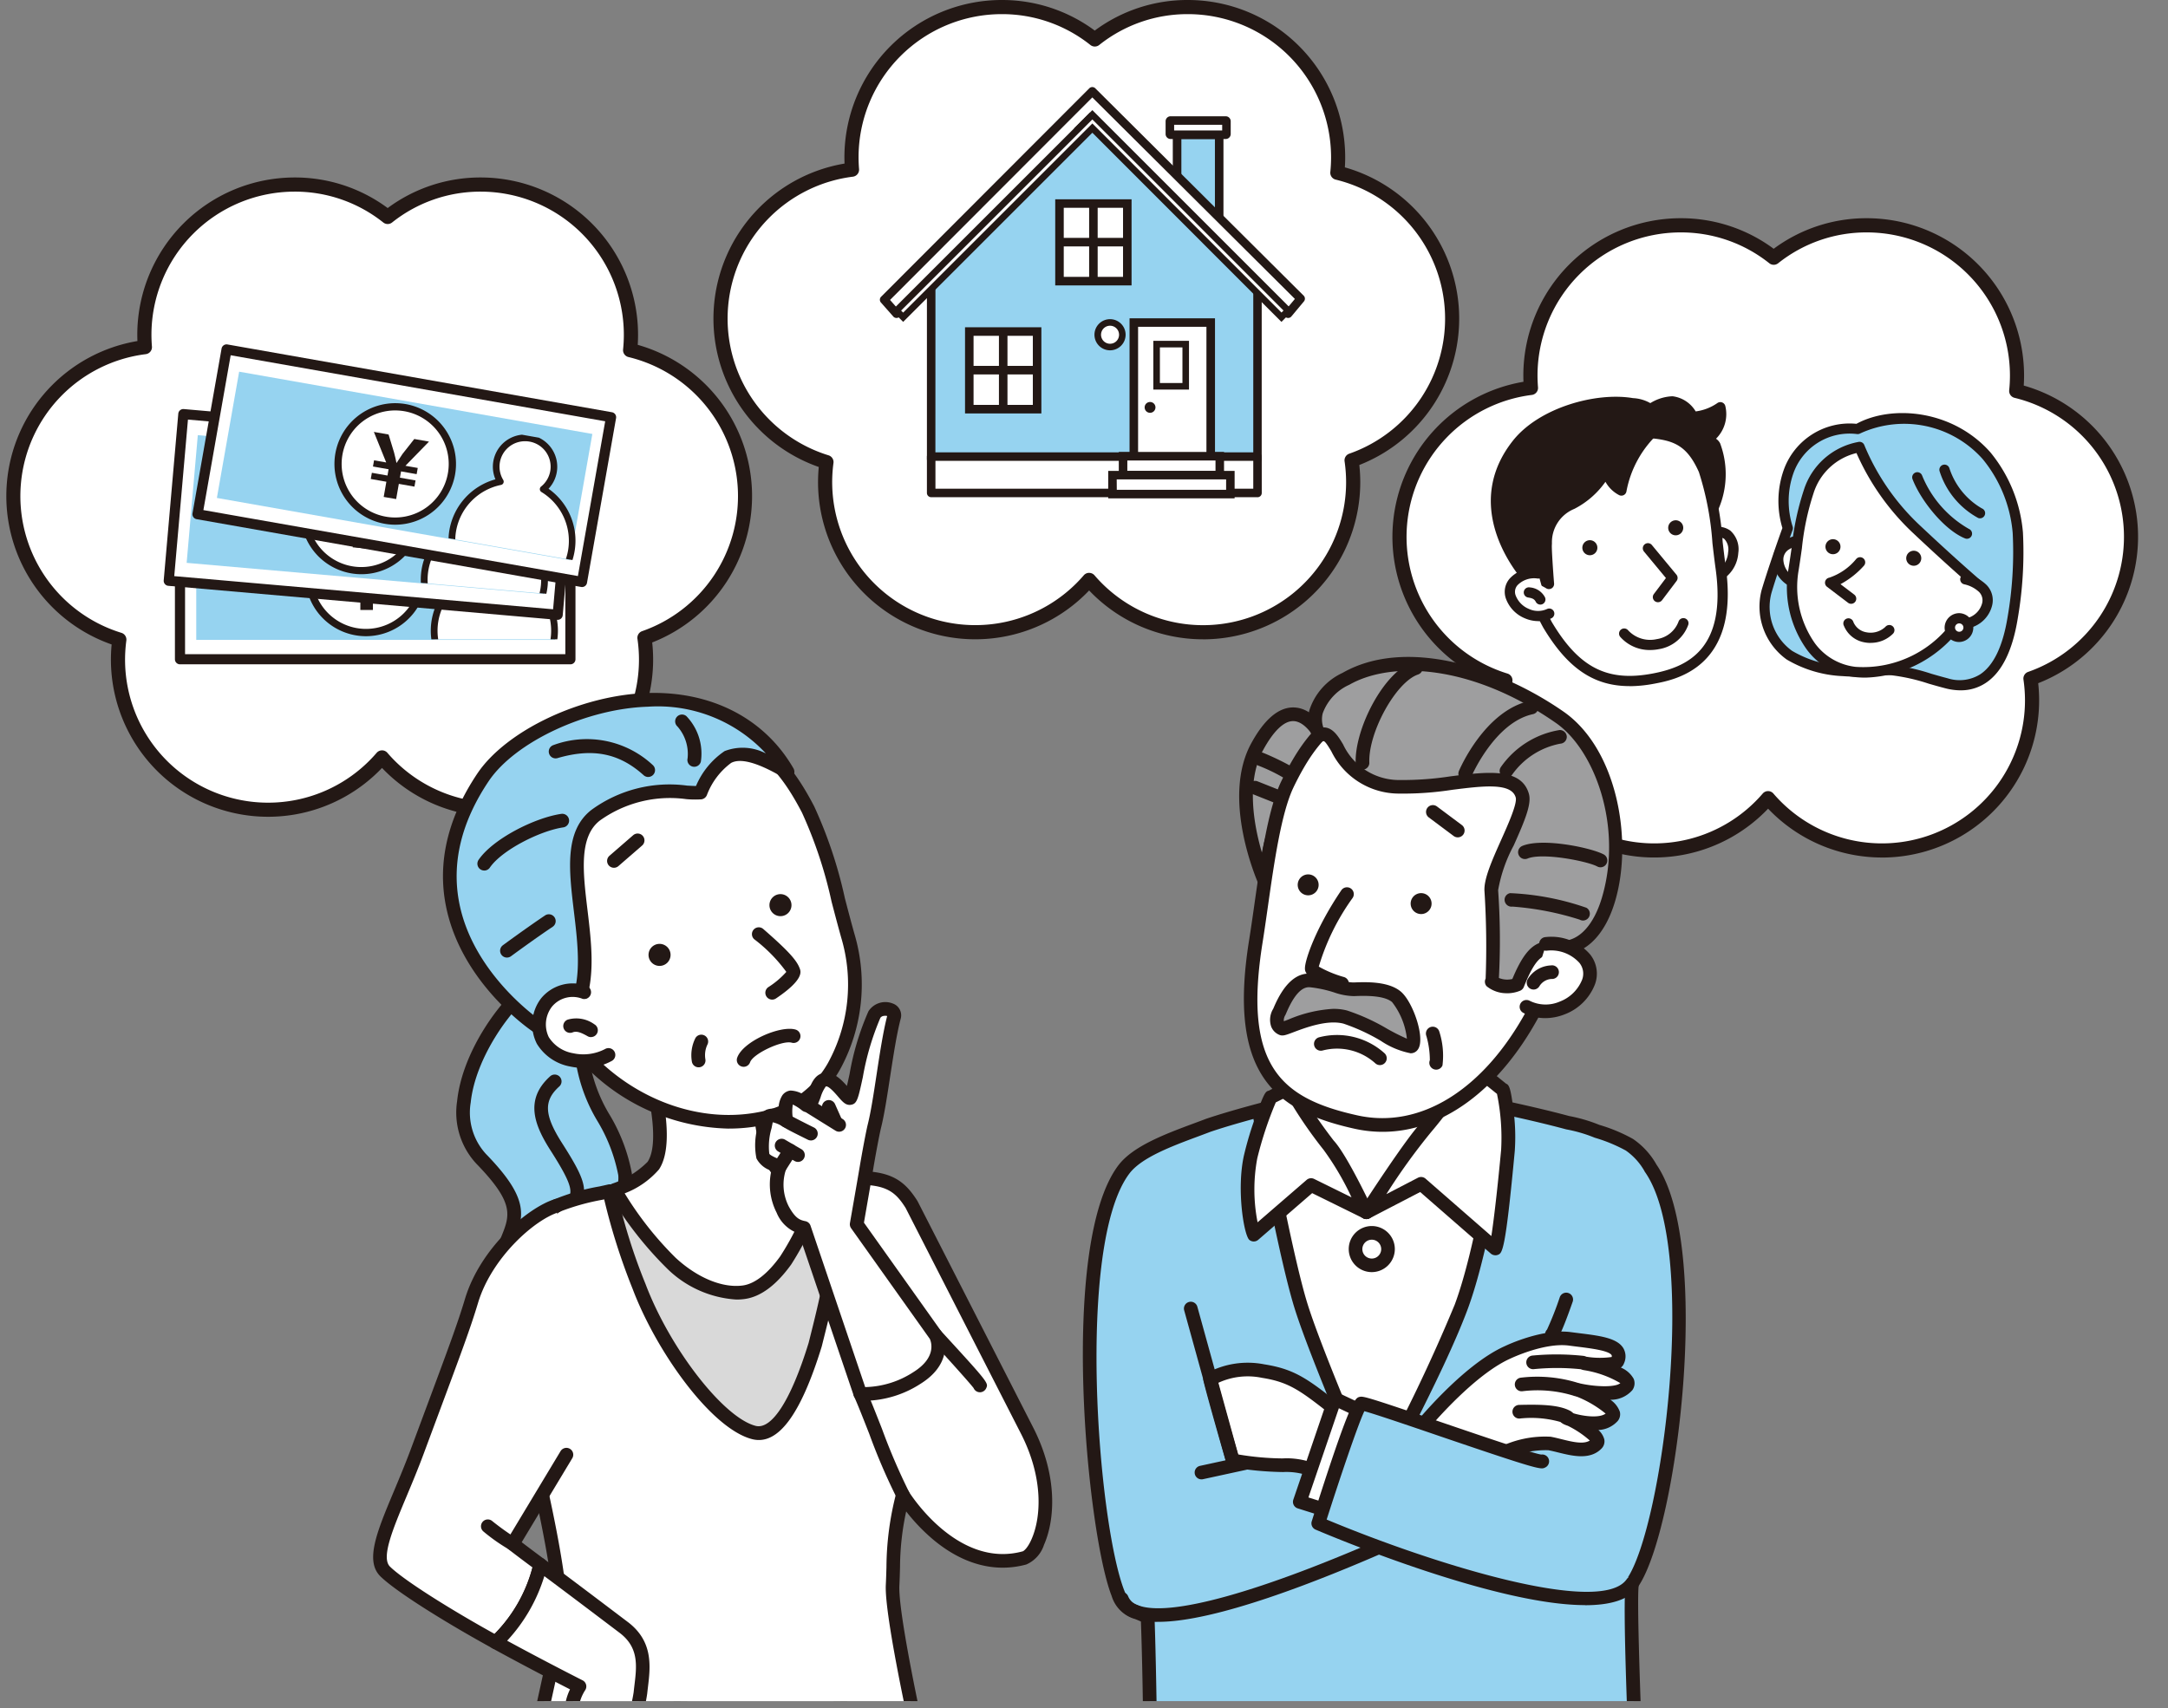 <svg xmlns="http://www.w3.org/2000/svg" xmlns:xlink="http://www.w3.org/1999/xlink" width="184" height="145" viewBox="0 0 184 145">
  <rect x="0" y="0" width="184" height="145" fill="#808080" stroke="none"/>
  <defs>
    <clipPath id="clip-path">
      <rect id="長方形_18042" data-name="長方形 18042" width="184" height="145" transform="translate(865 1204)" fill="#fff" stroke="#707070" stroke-width="1"/>
    </clipPath>
    <clipPath id="clip-path-2">
      <rect id="長方形_17449" data-name="長方形 17449" width="180.925" height="158.547" fill="none"/>
    </clipPath>
    <clipPath id="clip-path-3">
      <rect id="長方形_17450" data-name="長方形 17450" width="12.339" height="9.735" fill="none"/>
    </clipPath>
    <clipPath id="clip-path-5">
      <rect id="長方形_17454" data-name="長方形 17454" width="9.736" height="12.339" transform="translate(0 9.699) rotate(-84.997)" fill="none"/>
    </clipPath>
    <clipPath id="clip-path-7">
      <rect id="長方形_17458" data-name="長方形 17458" width="9.736" height="12.339" transform="translate(0 9.588) rotate(-80.001)" fill="none"/>
    </clipPath>
    <clipPath id="clip-path-9">
      <rect id="長方形_17475" data-name="長方形 17475" width="57.273" height="91.212" fill="none"/>
    </clipPath>
    <clipPath id="clip-path-10">
      <rect id="長方形_17476" data-name="長方形 17476" width="62.094" height="91.212" fill="none"/>
    </clipPath>
  </defs>
  <g id="マスクグループ_9488" data-name="マスクグループ 9488" transform="translate(-865 -1204)" clip-path="url(#clip-path)">
    <g id="グループ_16373" data-name="グループ 16373" transform="translate(865.538 1204)">
      <g id="グループ_16356" data-name="グループ 16356">
        <g id="グループ_16355" data-name="グループ 16355" clip-path="url(#clip-path-2)">
          <path id="パス_77875" data-name="パス 77875" d="M62.9,47.6a12.746,12.746,0,0,0-9.743-12.386,12.92,12.92,0,0,0,.067-1.318,12.742,12.742,0,0,0-20.65-9.991A12.741,12.741,0,0,0,11.925,33.9q0,.535.044,1.06A12.745,12.745,0,0,0,9.8,59.781a12.873,12.873,0,0,0-.113,1.7,12.742,12.742,0,0,0,22.408,8.3A12.745,12.745,0,0,0,54.368,59.63,12.747,12.747,0,0,0,62.9,47.6" transform="translate(-0.21 -5.488)" fill="#fff"/>
          <path id="パス_77876" data-name="パス 77876" d="M41.55,74.614a13.331,13.331,0,0,1-9.666-4.146,13.342,13.342,0,0,1-23.008-9.2c0-.427.021-.856.061-1.282a13.346,13.346,0,0,1,2.188-25.757c-.007-.182-.011-.364-.011-.545A13.357,13.357,0,0,1,24.457,20.344a13.2,13.2,0,0,1,7.908,2.595,13.191,13.191,0,0,1,7.907-2.595A13.357,13.357,0,0,1,53.614,33.687c0,.287-.009.576-.027.864a13.347,13.347,0,0,1,1.228,25.266,13.351,13.351,0,0,1-13.264,14.8m-9.666-5.642a.6.6,0,0,1,.455.209,12.141,12.141,0,0,0,21.352-7.91,12.267,12.267,0,0,0-.129-1.765.6.6,0,0,1,.4-.653A12.144,12.144,0,0,0,52.8,35.588a.6.6,0,0,1-.456-.645,12.314,12.314,0,0,0,.064-1.257A12.155,12.155,0,0,0,40.272,21.546a12.012,12.012,0,0,0-7.534,2.62.6.6,0,0,1-.746,0,12.016,12.016,0,0,0-7.534-2.62A12.155,12.155,0,0,0,12.315,33.687c0,.334.015.674.042,1.01a.6.6,0,0,1-.525.646A12.143,12.143,0,0,0,9.767,59a.6.6,0,0,1,.418.655,12.141,12.141,0,0,0,21.244,9.53.6.6,0,0,1,.455-.209" transform="translate(0 -5.278)" fill="#231815"/>
          <rect id="長方形_17447" data-name="長方形 17447" width="33.135" height="14.201" transform="translate(14.738 41.763)" fill="#fff"/>
          <path id="パス_77877" data-name="パス 77877" d="M52.886,70.875H19.751a.43.43,0,0,1-.43-.43v-14.2a.43.43,0,0,1,.43-.43H52.886a.43.43,0,0,1,.43.43v14.2a.43.43,0,0,1-.43.43m-32.705-.86H52.456V56.674H20.181Z" transform="translate(-5.013 -14.481)" fill="#231815"/>
          <rect id="長方形_17448" data-name="長方形 17448" width="30.441" height="10.884" transform="translate(16.118 43.437)" fill="#96d3f0"/>
          <path id="パス_77878" data-name="パス 77878" d="M44.367,64.264a4.849,4.849,0,1,1-4.849-4.849,4.85,4.85,0,0,1,4.849,4.849" transform="translate(-8.995 -15.415)" fill="#fff"/>
          <path id="パス_77879" data-name="パス 77879" d="M39.41,69.313a5.158,5.158,0,1,1,5.157-5.158,5.164,5.164,0,0,1-5.157,5.158m0-9.7a4.54,4.54,0,1,0,4.54,4.54,4.546,4.546,0,0,0-4.54-4.54" transform="translate(-8.886 -15.306)" fill="#231815"/>
        </g>
      </g>
      <g id="グループ_16358" data-name="グループ 16358" transform="translate(35.308 44.538)">
        <g id="グループ_16357" data-name="グループ 16357" clip-path="url(#clip-path-3)">
          <path id="パス_77880" data-name="パス 77880" d="M55.979,64.443a2.448,2.448,0,1,0-3.681,0,5.107,5.107,0,1,0,3.681,0" transform="translate(-48.029 -60.204)" fill="#fff"/>
          <path id="パス_77881" data-name="パス 77881" d="M54.038,74.5A5.392,5.392,0,0,1,51.75,64.224a2.733,2.733,0,1,1,4.577,0A5.392,5.392,0,0,1,54.038,74.5m0-13.93a2.161,2.161,0,0,0-1.626,3.586.285.285,0,0,1-.111.455,4.821,4.821,0,1,0,3.474,0,.285.285,0,0,1-.112-.455,2.161,2.161,0,0,0-1.626-3.586" transform="translate(-47.928 -60.104)" fill="#231815"/>
        </g>
      </g>
      <g id="グループ_16360" data-name="グループ 16360">
        <g id="グループ_16359" data-name="グループ 16359" clip-path="url(#clip-path-2)">
          <path id="パス_77882" data-name="パス 77882" d="M39.947,68.066v-1.31H38.6v-.534h1.346V65.68H38.6v-.534h1.046l-1.481-2.371h1.268l.726,1.431c.15.306.235.548.35.826h.014c.121-.256.228-.541.363-.833l.762-1.424h1.267L41.3,65.146h1.06v.534H41.015v.541h1.346v.534H41.015v1.31Z" transform="translate(-9.902 -16.286)" fill="#231815"/>
          <rect id="長方形_17451" data-name="長方形 17451" width="14.201" height="33.135" transform="matrix(0.087, -0.996, 0.996, 0.087, 13.786, 49.298)" fill="#fff"/>
          <path id="パス_77883" data-name="パス 77883" d="M51.474,64.781l-.038,0-33.01-2.887a.43.43,0,0,1-.39-.466l1.237-14.147a.429.429,0,0,1,.152-.292.437.437,0,0,1,.314-.1l33.009,2.887a.43.43,0,0,1,.391.466L51.9,64.389a.43.43,0,0,1-.428.393M18.93,61.072l32.153,2.813L52.246,50.6,20.093,47.782Z" transform="translate(-4.679 -12.164)" fill="#231815"/>
          <rect id="長方形_17452" data-name="長方形 17452" width="10.884" height="30.44" transform="matrix(0.087, -0.996, 0.996, 0.087, 15.303, 47.781)" fill="#96d3f0"/>
          <path id="パス_77884" data-name="パス 77884" d="M43.819,57.58a4.849,4.849,0,1,1-4.408-5.254,4.848,4.848,0,0,1,4.408,5.254" transform="translate(-8.857 -13.571)" fill="#fff"/>
          <path id="パス_77885" data-name="パス 77885" d="M38.884,62.207c-.15,0-.3-.006-.453-.02a5.153,5.153,0,1,1,.453.02m-.007-9.7a4.546,4.546,0,1,0,.4.018c-.135-.012-.267-.018-.4-.018m4.834,4.964h0Z" transform="translate(-8.749 -13.462)" fill="#231815"/>
        </g>
      </g>
      <g id="グループ_16362" data-name="グループ 16362" transform="translate(34.423 39.708)">
        <g id="グループ_16361" data-name="グループ 16361" clip-path="url(#clip-path-5)">
          <path id="パス_77886" data-name="パス 77886" d="M55.249,58.782a2.447,2.447,0,1,0-3.667-.321,5.106,5.106,0,1,0,3.667.321" transform="translate(-46.849 -53.865)" fill="#fff"/>
          <path id="パス_77887" data-name="パス 77887" d="M52.909,68.659c-.16,0-.319-.007-.48-.021A5.392,5.392,0,0,1,51.045,58.2a2.733,2.733,0,1,1,4.56.4,5.431,5.431,0,0,1,2.667,5.134,5.394,5.394,0,0,1-5.362,4.923m.542-13.906a2.161,2.161,0,0,0-1.74,3.438.286.286,0,0,1-.151.444,4.821,4.821,0,0,0,.919,9.434A4.821,4.821,0,0,0,57.7,63.686a4.851,4.851,0,0,0-2.68-4.748.286.286,0,0,1-.072-.463,2.161,2.161,0,0,0-1.306-3.714c-.064-.005-.128-.008-.193-.008" transform="translate(-46.749 -53.765)" fill="#231815"/>
        </g>
      </g>
      <g id="グループ_16364" data-name="グループ 16364">
        <g id="グループ_16363" data-name="グループ 16363" clip-path="url(#clip-path-2)">
          <path id="パス_77888" data-name="パス 77888" d="M39.238,60.84l.114-1.3-1.34-.118.047-.532L39.4,59l.047-.539-1.34-.117.046-.532,1.043.091-1.269-2.491,1.263.11.6,1.489c.123.318.187.567.276.853h.014c.143-.245.274-.52.434-.8l.883-1.352,1.263.11L40.84,58.05l1.058.093-.047.532-1.341-.117-.047.539,1.34.117-.047.532-1.34-.118L40.3,60.934Z" transform="translate(-9.84 -14.377)" fill="#231815"/>
          <rect id="長方形_17455" data-name="長方形 17455" width="14.201" height="33.135" transform="translate(16.225 43.649) rotate(-80)" fill="#fff"/>
          <path id="パス_77889" data-name="パス 77889" d="M54.39,60.075a.417.417,0,0,1-.074-.007L21.684,54.315a.431.431,0,0,1-.35-.5L23.8,39.832a.431.431,0,0,1,.5-.349l32.632,5.754a.431.431,0,0,1,.349.5L54.814,59.72a.427.427,0,0,1-.177.278.434.434,0,0,1-.247.078M22.257,53.543l31.785,5.6,2.316-13.138L24.573,40.4Z" transform="translate(-5.533 -10.242)" fill="#231815"/>
          <rect id="長方形_17456" data-name="長方形 17456" width="10.883" height="30.44" transform="translate(17.869 42.27) rotate(-80)" fill="#96d3f0"/>
          <path id="パス_77890" data-name="パス 77890" d="M47.646,52.324a4.849,4.849,0,1,1-3.934-5.618,4.85,4.85,0,0,1,3.934,5.618" transform="translate(-9.864 -12.098)" fill="#fff"/>
          <path id="パス_77891" data-name="パス 77891" d="M42.764,56.532a5.158,5.158,0,1,1,5.077-4.263,5.163,5.163,0,0,1-5.077,4.263m-.012-9.7a4.544,4.544,0,1,0,.8.07,4.626,4.626,0,0,0-.8-.07m4.785,5.384h0Z" transform="translate(-9.756 -11.99)" fill="#231815"/>
        </g>
      </g>
      <g id="グループ_16366" data-name="グループ 16366" transform="translate(36.775 35.968)">
        <g id="グループ_16365" data-name="グループ 16365" clip-path="url(#clip-path-7)">
          <path id="パス_77892" data-name="パス 77892" d="M58.807,54.545a2.448,2.448,0,1,0-3.624-.639,5.107,5.107,0,1,0,3.624.639" transform="translate(-50.023 -48.989)" fill="#fff"/>
          <path id="パス_77893" data-name="パス 77893" d="M56.07,64.209a5.412,5.412,0,0,1-.939-.082,5.392,5.392,0,0,1-4.374-6.247,5.431,5.431,0,0,1,3.9-4.269,2.732,2.732,0,1,1,4.507.8,5.392,5.392,0,0,1-3.1,9.8m1.1-13.834a2.161,2.161,0,0,0-1.848,3.281.285.285,0,0,1-.189.429A4.853,4.853,0,0,0,51.32,57.98a4.821,4.821,0,1,0,9.5,1.674,4.853,4.853,0,0,0-2.256-4.964.286.286,0,0,1-.031-.468,2.16,2.16,0,0,0-.978-3.812,2.107,2.107,0,0,0-.376-.033" transform="translate(-49.922 -48.889)" fill="#231815"/>
        </g>
      </g>
      <g id="グループ_16368" data-name="グループ 16368">
        <g id="グループ_16367" data-name="グループ 16367" clip-path="url(#clip-path-2)">
          <path id="パス_77894" data-name="パス 77894" d="M42.862,55.031l.227-1.29-1.325-.234.093-.526,1.325.234.094-.533-1.325-.234.093-.526,1.031.182-1.047-2.593,1.249.221.467,1.535c.094.327.136.581.2.874l.014,0c.164-.232.318-.494.5-.758l1-1.27,1.249.22-2,2.054,1.045.184-.093.526-1.325-.234-.094.533,1.325.234-.093.526-1.325-.234-.228,1.29Z" transform="translate(-10.835 -12.846)" fill="#231815"/>
          <path id="パス_77895" data-name="パス 77895" d="M143.938,27.256A12.746,12.746,0,0,0,134.2,14.87a12.919,12.919,0,0,0,.067-1.318,12.742,12.742,0,0,0-20.65-9.991,12.741,12.741,0,0,0-20.649,9.991q0,.535.044,1.06A12.745,12.745,0,0,0,90.84,39.436a12.883,12.883,0,0,0-.113,1.7,12.742,12.742,0,0,0,22.408,8.3,12.745,12.745,0,0,0,22.273-10.154,12.747,12.747,0,0,0,8.531-12.029" transform="translate(-21.235 -0.21)" fill="#fff"/>
          <path id="パス_77896" data-name="パス 77896" d="M122.589,54.27a13.331,13.331,0,0,1-9.666-4.146,13.342,13.342,0,0,1-23.008-9.2c0-.427.021-.856.061-1.282a13.346,13.346,0,0,1,2.188-25.757c-.007-.182-.011-.364-.011-.545A13.357,13.357,0,0,1,105.5,0,13.193,13.193,0,0,1,113.4,2.595,13.189,13.189,0,0,1,121.311,0a13.357,13.357,0,0,1,13.343,13.343c0,.287-.009.576-.027.864a13.347,13.347,0,0,1,1.227,25.266,13.345,13.345,0,0,1-13.263,14.8m-9.666-5.642a.6.6,0,0,1,.455.209,12.141,12.141,0,0,0,21.352-7.91,12.27,12.27,0,0,0-.129-1.765.6.6,0,0,1,.4-.653,12.144,12.144,0,0,0-1.155-23.264.6.6,0,0,1-.456-.645,12.313,12.313,0,0,0,.064-1.257A12.155,12.155,0,0,0,121.311,1.2a12.009,12.009,0,0,0-7.534,2.62.6.6,0,0,1-.746,0A12.012,12.012,0,0,0,105.5,1.2,12.155,12.155,0,0,0,93.354,13.343c0,.334.015.674.042,1.01a.6.6,0,0,1-.525.646,12.143,12.143,0,0,0-2.065,23.653.6.6,0,0,1,.418.654,12.142,12.142,0,0,0,21.244,9.531.6.6,0,0,1,.455-.209" transform="translate(-21.025)" fill="#231815"/>
          <rect id="長方形_17459" data-name="長方形 17459" width="3.572" height="7.6" transform="translate(99.364 11.437)" fill="#96d3f0"/>
          <path id="パス_77897" data-name="パス 77897" d="M137.982,23.279h-4.3V14.954h4.3Zm-3.572-.725h2.847V15.679h-2.847Z" transform="translate(-34.684 -3.88)" fill="#231815"/>
          <rect id="長方形_17460" data-name="長方形 17460" width="4.803" height="1.204" rx="0.081" transform="translate(98.748 10.233)" fill="#fff"/>
          <path id="パス_77898" data-name="パス 77898" d="M137.96,15.257h-4.683a.422.422,0,0,1-.421-.422V13.751a.422.422,0,0,1,.421-.422h4.683a.422.422,0,0,1,.421.422v1.084a.422.422,0,0,1-.421.422m-4.38-.725h4.078v-.478h-4.078Z" transform="translate(-34.468 -3.458)" fill="#231815"/>
          <path id="パス_77899" data-name="パス 77899" d="M133.685,26.96l-2.584-2.5-.3-.3v-.063h-.062l-11.3-11.3L107.822,24.464l-1.831,1.824V42.3h27.694Z" transform="translate(-27.499 -3.321)" fill="#96d3f0"/>
          <path id="パス_77900" data-name="パス 77900" d="M133.558,42.537H105.865a.362.362,0,0,1-.362-.363V26.161a.36.36,0,0,1,.106-.257l1.831-1.824,11.614-11.662a.364.364,0,0,1,.256-.107h0a.361.361,0,0,1,.256.107l11.214,11.214a.362.362,0,0,1,.246.245l.2.2,2.58,2.491a.363.363,0,0,1,.11.261V42.174a.362.362,0,0,1-.362.363m-27.332-.725H133.2V26.987L130.422,24.3l-.029-.033a.316.316,0,0,1-.033-.03L119.311,13.187,106.227,26.311Z" transform="translate(-27.372 -3.194)" fill="#231815"/>
          <rect id="長方形_17461" data-name="長方形 17461" width="27.694" height="3.084" transform="translate(78.492 38.761)" fill="#fff"/>
          <path id="パス_77901" data-name="パス 77901" d="M133.558,55.659H105.864a.362.362,0,0,1-.362-.362V52.213a.363.363,0,0,1,.362-.363h27.694a.363.363,0,0,1,.362.363V55.3a.362.362,0,0,1-.362.362m-27.332-.725H133.2V52.575H106.226Z" transform="translate(-27.372 -13.452)" fill="#231815"/>
          <path id="パス_77902" data-name="パス 77902" d="M118.267,10.476,100.6,28.164l1.045,1.183,16.618-16.618,16.618,16.618,1.064-1.276Z" transform="translate(-26.101 -2.718)" fill="#fff"/>
          <path id="パス_77903" data-name="パス 77903" d="M134.758,29.583a.363.363,0,0,1-.256-.106L118.14,13.114,101.778,29.477a.344.344,0,0,1-.267.106.362.362,0,0,1-.261-.122l-1.045-1.184a.361.361,0,0,1,.016-.5l17.663-17.689a.363.363,0,0,1,.512,0l17.682,17.6a.363.363,0,0,1,.023.49l-1.064,1.276a.361.361,0,0,1-.262.13h-.016m-33.784-1.531.564.639,16.346-16.346a.373.373,0,0,1,.513,0l16.337,16.338.6-.717L118.141,10.861Z" transform="translate(-25.974 -2.591)" fill="#231815"/>
          <path id="パス_77904" data-name="パス 77904" d="M123.414,13.92l-.792.792Z" transform="translate(-31.813 -3.611)" fill="#fff"/>
          <rect id="長方形_17462" data-name="長方形 17462" width="1.12" height="0.557" transform="translate(90.611 10.903) rotate(-44.946)" fill="#231815"/>
          <path id="パス_77905" data-name="パス 77905" d="M124.257,13.156l-.566.566Z" transform="translate(-32.091 -3.413)" fill="#fff"/>
          <rect id="長方形_17463" data-name="長方形 17463" width="0.8" height="0.557" transform="translate(91.404 10.111) rotate(-44.946)" fill="#231815"/>
          <path id="パス_77906" data-name="パス 77906" d="M118.633,13.156,102.015,29.774l.565.566,16.053-16.053L134.686,30.34l.565-.566Z" transform="translate(-26.467 -3.413)" fill="#fff"/>
          <path id="パス_77907" data-name="パス 77907" d="M134.548,30.6,118.5,14.543,102.443,30.6l-.96-.961L118.5,12.624l17.011,17.012Zm-32.277-.961.172.172L118.5,13.755l16.052,16.053.171-.172L118.5,13.412Z" transform="translate(-26.329 -3.275)" fill="#231815"/>
          <rect id="長方形_17464" data-name="長方形 17464" width="6.527" height="11.759" transform="translate(95.69 27.382)" fill="#fff"/>
          <path id="パス_77908" data-name="パス 77908" d="M135.977,48.969h-7.252V36.485h7.252Zm-6.527-.725h5.8V37.21h-5.8Z" transform="translate(-33.397 -9.466)" fill="#231815"/>
          <path id="パス_77909" data-name="パス 77909" d="M131.373,46.538a.459.459,0,1,1-.458-.458.458.458,0,0,1,.458.458" transform="translate(-33.846 -11.955)" fill="#231815"/>
          <path id="パス_77910" data-name="パス 77910" d="M127.168,38a1.043,1.043,0,1,1-1.043-1.043A1.044,1.044,0,0,1,127.168,38" transform="translate(-32.451 -9.589)" fill="#fff"/>
          <path id="パス_77911" data-name="パス 77911" d="M126.027,39.23a1.322,1.322,0,1,1,1.321-1.322,1.324,1.324,0,0,1-1.321,1.322m0-2.087a.765.765,0,1,0,.765.765.766.766,0,0,0-.765-.765" transform="translate(-32.354 -9.492)" fill="#231815"/>
          <rect id="長方形_17465" data-name="長方形 17465" width="8.208" height="1.607" transform="translate(94.777 38.728)" fill="#fff"/>
          <path id="パス_77912" data-name="パス 77912" d="M136.424,54.139h-8.932V51.808h8.932Zm-8.208-.725H135.7v-.882h-7.483Z" transform="translate(-33.077 -13.441)" fill="#231815"/>
          <rect id="長方形_17466" data-name="長方形 17466" width="10.004" height="1.607" transform="translate(93.879 40.335)" fill="#fff"/>
          <path id="パス_77913" data-name="パス 77913" d="M137.007,56.309H126.279V53.977h10.728Zm-10-.725h9.279V54.7H127Z" transform="translate(-32.762 -14.004)" fill="#231815"/>
          <rect id="長方形_17467" data-name="長方形 17467" width="5.755" height="6.588" transform="translate(89.382 17.279)" fill="#fff"/>
          <path id="パス_77914" data-name="パス 77914" d="M126.686,30.156h-6.479V22.843h6.479Zm-5.755-.725h5.031V23.568h-5.031Z" transform="translate(-31.187 -5.926)" fill="#231815"/>
          <line id="線_20820" data-name="線 20820" x2="5.755" transform="translate(89.383 20.556)" fill="#fff"/>
          <rect id="長方形_17468" data-name="長方形 17468" width="5.755" height="0.725" transform="translate(89.382 20.193)" fill="#231815"/>
          <line id="線_20821" data-name="線 20821" y1="6.588" transform="translate(92.26 17.279)" fill="#fff"/>
          <rect id="長方形_17469" data-name="長方形 17469" width="0.724" height="6.588" transform="translate(91.898 17.279)" fill="#231815"/>
          <rect id="長方形_17470" data-name="長方形 17470" width="5.755" height="6.588" transform="translate(81.727 28.145)" fill="#fff"/>
          <path id="パス_77915" data-name="パス 77915" d="M116.349,44.829H109.87V37.516h6.479Zm-5.755-.725h5.031V38.24h-5.031Z" transform="translate(-28.505 -9.733)" fill="#231815"/>
          <line id="線_20822" data-name="線 20822" x2="5.755" transform="translate(81.727 31.422)" fill="#fff"/>
          <rect id="長方形_17471" data-name="長方形 17471" width="5.755" height="0.725" transform="translate(81.727 31.06)" fill="#231815"/>
          <line id="線_20823" data-name="線 20823" y1="6.588" transform="translate(84.604 28.145)" fill="#fff"/>
          <rect id="長方形_17472" data-name="長方形 17472" width="0.724" height="6.588" transform="translate(84.243 28.146)" fill="#231815"/>
          <rect id="長方形_17473" data-name="長方形 17473" width="2.47" height="3.581" transform="translate(97.624 29.212)" fill="#fff"/>
          <path id="パス_77916" data-name="パス 77916" d="M134.476,43.207h-3.027V39.069h3.027Zm-2.47-.557h1.914V39.627h-1.914Z" transform="translate(-34.103 -10.136)" fill="#231815"/>
          <path id="パス_77917" data-name="パス 77917" d="M221.747,52.27A12.746,12.746,0,0,0,212,39.884a12.919,12.919,0,0,0,.067-1.318,12.742,12.742,0,0,0-20.65-9.991,12.741,12.741,0,0,0-20.649,9.991q0,.535.044,1.06a12.745,12.745,0,0,0-2.168,24.824,12.874,12.874,0,0,0-.113,1.7,12.742,12.742,0,0,0,22.408,8.3A12.745,12.745,0,0,0,213.216,64.3a12.747,12.747,0,0,0,8.531-12.029" transform="translate(-41.422 -6.7)" fill="#fff"/>
          <path id="パス_77918" data-name="パス 77918" d="M200.4,79.284a13.332,13.332,0,0,1-9.666-4.146,13.342,13.342,0,0,1-23.008-9.2c0-.425.021-.854.061-1.282A13.346,13.346,0,0,1,169.972,38.9c-.007-.184-.011-.367-.011-.545A13.357,13.357,0,0,1,183.3,25.014a13.193,13.193,0,0,1,7.908,2.595,13.189,13.189,0,0,1,7.907-2.595,13.357,13.357,0,0,1,13.343,13.343c0,.287-.009.576-.027.864a13.347,13.347,0,0,1,1.227,25.266,13.345,13.345,0,0,1-13.263,14.8m-9.666-5.642a.6.6,0,0,1,.455.209,12.141,12.141,0,0,0,21.352-7.91,12.267,12.267,0,0,0-.129-1.765.6.6,0,0,1,.4-.653,12.144,12.144,0,0,0-1.155-23.264.6.6,0,0,1-.456-.645,12.313,12.313,0,0,0,.064-1.257,12.155,12.155,0,0,0-12.141-12.141,12.009,12.009,0,0,0-7.534,2.62.6.6,0,0,1-.746,0,12.013,12.013,0,0,0-7.534-2.62,12.155,12.155,0,0,0-12.141,12.141c0,.327.015.667.042,1.011a.6.6,0,0,1-.525.645,12.143,12.143,0,0,0-2.065,23.653.6.6,0,0,1,.418.654,12.305,12.305,0,0,0-.108,1.621,12.141,12.141,0,0,0,21.352,7.91.6.6,0,0,1,.455-.209" transform="translate(-41.212 -6.49)" fill="#231815"/>
          <path id="パス_77919" data-name="パス 77919" d="M195.09,61.121c1.324-.481,2.028.353,1.934,1.611a2.154,2.154,0,0,1-2.527,2.111" transform="translate(-50.461 -15.822)" fill="#fff"/>
          <path id="パス_77920" data-name="パス 77920" d="M194.789,65.174a2.52,2.52,0,0,1-.537-.059.435.435,0,0,1,.185-.85,1.478,1.478,0,0,0,1.235-.255,2.02,2.02,0,0,0,.766-1.465,1.293,1.293,0,0,0-.344-1.146,1.1,1.1,0,0,0-1.008-.024.434.434,0,1,1-.3-.817,1.831,1.831,0,0,1,1.831.149,2.118,2.118,0,0,1,.685,1.9,2.9,2.9,0,0,1-1.113,2.1,2.328,2.328,0,0,1-1.4.466" transform="translate(-50.309 -15.669)" fill="#231815"/>
          <path id="パス_77921" data-name="パス 77921" d="M191.849,47.312a4.583,4.583,0,0,0,2.313-.814,2.706,2.706,0,0,1-.993,2.688c.039.084.535.448.571.536a7.1,7.1,0,0,1-1.178,6.947l-4.88-9.49s2.392-2.747,4.167.132" transform="translate(-48.693 -11.934)" fill="#231815"/>
          <path id="パス_77922" data-name="パス 77922" d="M192.409,56.952a.417.417,0,0,1-.053,0,.436.436,0,0,1-.335-.233l-4.88-9.49a.437.437,0,0,1,.059-.485,3.849,3.849,0,0,1,2.751-1.325,2.664,2.664,0,0,1,1.965,1.287,4.164,4.164,0,0,0,1.828-.7.435.435,0,0,1,.684.231,2.936,2.936,0,0,1-.786,2.787,1.074,1.074,0,0,1,.346.385,7.466,7.466,0,0,1-1.251,7.4.436.436,0,0,1-.328.15m-4.349-9.842,4.414,8.585a6.4,6.4,0,0,0,.733-5.9c-.047-.047-.124-.109-.2-.171-.235-.2-.334-.284-.39-.409a.435.435,0,0,1,.1-.5,2.623,2.623,0,0,0,.928-1.648,4.947,4.947,0,0,1-1.931.527.419.419,0,0,1-.393-.206,1.986,1.986,0,0,0-1.441-1.1,2.663,2.663,0,0,0-1.824.826m4.956,1.924h0Z" transform="translate(-48.54 -11.781)" fill="#231815"/>
          <path id="パス_77923" data-name="パス 77923" d="M189.089,52.717c.826,1.843,1.065,5.55,1.451,8.314.971,6.939-2.389,8.777-5.725,9.4-3.921.732-6.51-.451-8.97-4.563a18.334,18.334,0,0,1-2.236-8.66c.13-2.717,3.9-7.956,8.017-7.765s5.97-.056,7.462,3.273" transform="translate(-45.039 -12.827)" fill="#fff"/>
          <path id="パス_77924" data-name="パス 77924" d="M182.649,70.918c-3.062,0-5.276-1.543-7.329-4.978a18.738,18.738,0,0,1-2.3-8.9c.138-2.89,4.077-8.379,8.473-8.178.364.017.71.03,1.04.043,3.435.133,5.328.207,6.8,3.487a25.15,25.15,0,0,1,1.22,6.3c.087.74.172,1.464.265,2.133,1.193,8.53-4.278,9.552-6.076,9.889a11.422,11.422,0,0,1-2.094.21m-1.4-21.2c-3.786,0-7.241,4.869-7.36,7.355a18.008,18.008,0,0,0,2.174,8.416c2.3,3.852,4.691,5.077,8.516,4.36,3-.561,6.33-2.082,5.375-8.913-.095-.675-.18-1.406-.267-2.152a25.3,25.3,0,0,0-1.151-6.045c-1.249-2.787-2.65-2.841-6.038-2.973-.332-.013-.68-.027-1.047-.044-.067,0-.136,0-.2,0" transform="translate(-44.887 -12.674)" fill="#231815"/>
          <path id="パス_77925" data-name="パス 77925" d="M173.487,61.133s-5.533-5.751-1-11.493c3.013-3.819,11.254-4.794,12.264-1.846.134.392-2.279,1.195-3.392,5.8a2.521,2.521,0,0,1-1.264-1.68,7.343,7.343,0,0,1-2.919,2.85A3.521,3.521,0,0,0,175.02,58.2c-.032.52.189,3.332.189,3.332s-1.669-1-2.272-.693.55.3.55.3" transform="translate(-44.288 -11.952)" fill="#231815"/>
          <path id="パス_77926" data-name="パス 77926" d="M175.061,61.809a.439.439,0,0,1-.224-.061,6.979,6.979,0,0,0-1.128-.543.433.433,0,0,1-.368.21c-.756.01-1.067-.13-1.149-.466a.492.492,0,0,1,.161-.492c-1.367-1.857-4.045-6.567-.358-11.239,2.231-2.827,7.076-4.155,10.2-3.621a3.259,3.259,0,0,1,2.819,1.9c.13.38-.164.643-.505.948a8.954,8.954,0,0,0-2.876,5.094.435.435,0,0,1-.6.3,2.8,2.8,0,0,1-1.177-1.14,7.323,7.323,0,0,1-2.642,2.3,3.051,3.051,0,0,0-1.9,2.924l-.007.144c-.021.359.1,2.153.19,3.271a.435.435,0,0,1-.433.469M173.245,60.2a4.2,4.2,0,0,1,1.322.418c-.064-.889-.153-2.23-.13-2.6l.005-.122a3.886,3.886,0,0,1,2.4-3.678,6.944,6.944,0,0,0,2.722-2.662.442.442,0,0,1,.436-.227.435.435,0,0,1,.37.324,2.294,2.294,0,0,0,.584,1.063,9.467,9.467,0,0,1,2.978-4.914c.064-.058.138-.124.195-.178a2.839,2.839,0,0,0-2.075-1.169c-2.817-.481-7.36.757-9.37,3.3a7.242,7.242,0,0,0-1.143,7.451,11.481,11.481,0,0,0,1.71,2.993" transform="translate(-44.138 -11.8)" fill="#231815"/>
          <path id="パス_77927" data-name="パス 77927" d="M174.711,65.721c-1.4-.164-2.712.77-2.332,1.973a2.477,2.477,0,0,0,3.276,1.439" transform="translate(-44.705 -17.046)" fill="#fff"/>
          <path id="パス_77928" data-name="パス 77928" d="M174.574,69.621a2.908,2.908,0,0,1-1.153-.244,2.87,2.87,0,0,1-1.61-1.7,1.718,1.718,0,0,1,.326-1.661,2.817,2.817,0,0,1,2.471-.875.435.435,0,1,1-.1.864,1.967,1.967,0,0,0-1.7.565.853.853,0,0,0-.167.845,2.019,2.019,0,0,0,1.126,1.168,1.844,1.844,0,0,0,1.548.009.435.435,0,0,1,.375.785,2.583,2.583,0,0,1-1.115.248" transform="translate(-44.553 -16.894)" fill="#231815"/>
          <path id="パス_77929" data-name="パス 77929" d="M188.147,62.872c1.287,1.557,2.071,2.5,2.071,2.5L188.989,67" transform="translate(-48.813 -16.312)" fill="#fff"/>
          <path id="パス_77930" data-name="パス 77930" d="M188.837,67.282a.435.435,0,0,1-.347-.7l1.022-1.354c-.318-.383-.966-1.163-1.851-2.234a.435.435,0,1,1,.669-.555c1.286,1.555,2.071,2.5,2.071,2.5a.434.434,0,0,1,.013.54l-1.229,1.629a.436.436,0,0,1-.348.173" transform="translate(-48.661 -16.159)" fill="#231815"/>
          <path id="パス_77931" data-name="パス 77931" d="M175.466,68.507a1.158,1.158,0,0,0-.959-.6" transform="translate(-45.275 -17.619)" fill="#fff"/>
          <path id="パス_77932" data-name="パス 77932" d="M175.314,68.79a.433.433,0,0,1-.387-.236c-.124-.24-.307-.31-.644-.364a.435.435,0,1,1,.142-.858,1.586,1.586,0,0,1,1.275.825.435.435,0,0,1-.187.586.426.426,0,0,1-.2.048" transform="translate(-45.122 -17.467)" fill="#231815"/>
          <path id="パス_77933" data-name="パス 77933" d="M190.433,71.448a3.052,3.052,0,0,1-5.022.873" transform="translate(-48.104 -18.537)" fill="#fff"/>
          <path id="パス_77934" data-name="パス 77934" d="M187.465,73.564a3.324,3.324,0,0,1-2.536-1.111.435.435,0,1,1,.66-.568,2.547,2.547,0,0,0,2.445.752,2.323,2.323,0,0,0,1.835-1.478.435.435,0,1,1,.826.273,3.181,3.181,0,0,1-2.493,2.059,3.739,3.739,0,0,1-.737.073" transform="translate(-47.951 -18.384)" fill="#231815"/>
          <path id="パス_77935" data-name="パス 77935" d="M190.461,60.36a.638.638,0,1,0,.551-.715.638.638,0,0,0-.551.715" transform="translate(-49.412 -15.473)" fill="#231815"/>
          <path id="パス_77936" data-name="パス 77936" d="M180.622,62.644a.638.638,0,1,0,.551-.715.638.638,0,0,0-.551.715" transform="translate(-46.86 -16.066)" fill="#231815"/>
          <path id="パス_77937" data-name="パス 77937" d="M201.661,62.672c.368-1.252,1.225-3.8,1.809-5.389a7.6,7.6,0,0,1,.053-4.76,5.477,5.477,0,0,1,5.876-3.658c2.66-1.52,7.766-1.334,10.947,2.274a11.869,11.869,0,0,1,2.647,6.532,32.68,32.68,0,0,1-.438,7.223c-.879,5.422-3.445,6.113-5.613,5.557a30.245,30.245,0,0,0-4.611-1.112c-1.694-.067-2.227.212-4.157.069a9.88,9.88,0,0,1-4.568-1.347,5.061,5.061,0,0,1-1.945-5.39" transform="translate(-52.275 -12.444)" fill="#96d3f0"/>
          <path id="パス_77938" data-name="パス 77938" d="M217.983,70.888a5.228,5.228,0,0,1-1.3-.175c-.447-.114-.928-.253-1.416-.393a16.151,16.151,0,0,0-3.106-.705,13.626,13.626,0,0,0-1.77.049,14.246,14.246,0,0,1-2.4.019,10.185,10.185,0,0,1-4.765-1.411,5.528,5.528,0,0,1-2.134-5.883c.358-1.215,1.172-3.644,1.768-5.281a7.93,7.93,0,0,1,.1-4.89,5.934,5.934,0,0,1,6.182-3.954c3.026-1.645,8.185-1.195,11.377,2.428a12.35,12.35,0,0,1,2.756,6.8,33.163,33.163,0,0,1-.444,7.312c-.443,2.732-1.359,4.569-2.722,5.462a3.8,3.8,0,0,1-2.127.621m-6.33-2.153c.168,0,.348,0,.542.011a16.55,16.55,0,0,1,3.312.738c.479.138.953.274,1.392.387a3.315,3.315,0,0,0,2.735-.332c1.15-.753,1.938-2.393,2.34-4.874a32.324,32.324,0,0,0,.432-7.135,11.423,11.423,0,0,0-2.539-6.263,8.924,8.924,0,0,0-10.406-2.185.425.425,0,0,1-.24.056,5.058,5.058,0,0,0-5.441,3.367A7.107,7.107,0,0,0,203.735,57a.431.431,0,0,1-.008.275c-.586,1.594-1.443,4.15-1.8,5.362a4.594,4.594,0,0,0,1.756,4.9,9.347,9.347,0,0,0,4.372,1.284,13.258,13.258,0,0,0,2.27-.019c.4-.03.812-.062,1.329-.062" transform="translate(-52.124 -12.286)" fill="#231815"/>
          <path id="パス_77939" data-name="パス 77939" d="M205.259,61.885c-1.249.088-2.272.635-2.188,1.817a2.209,2.209,0,0,0,2.413,1.98" transform="translate(-52.684 -16.056)" fill="#fff"/>
          <path id="パス_77940" data-name="パス 77940" d="M205.16,65.971a2.636,2.636,0,0,1-2.676-2.39,1.852,1.852,0,0,1,.771-1.7,3.488,3.488,0,0,1,1.821-.582.443.443,0,0,1,.464.4.435.435,0,0,1-.4.465,2.642,2.642,0,0,0-1.367.415.993.993,0,0,0-.418.938A1.778,1.778,0,0,0,205.3,65.1a.435.435,0,0,1,.061.868q-.1.007-.2.007" transform="translate(-52.531 -15.904)" fill="#231815"/>
          <path id="パス_77941" data-name="パス 77941" d="M204.783,61.638a36.175,36.175,0,0,1,1.277-6.588,5.581,5.581,0,0,1,4.323-3.818,20.066,20.066,0,0,0,4.727,6.884c2.636,2.482,4.411,4.043,5.235,4.751a13.176,13.176,0,0,1-1.406,2.985A9.855,9.855,0,0,1,210,70.332c-3.912-.43-5.856-4.76-5.221-8.694" transform="translate(-53.099 -13.292)" fill="#fff"/>
          <path id="パス_77942" data-name="パス 77942" d="M210.731,70.663a8.439,8.439,0,0,1-.928-.05,5.823,5.823,0,0,1-4.062-2.35,9.081,9.081,0,0,1-1.541-6.846c.1-.64.192-1.257.277-1.852a22.725,22.725,0,0,1,1.023-4.823,5.988,5.988,0,0,1,4.623-4.083.435.435,0,0,1,.511.265,19.635,19.635,0,0,0,4.619,6.724c2.62,2.468,4.4,4.028,5.22,4.738a.436.436,0,0,1,.128.471,13.631,13.631,0,0,1-1.457,3.088,10.4,10.4,0,0,1-8.413,4.718m-5.673-9.107a8.319,8.319,0,0,0,1.374,6.181,4.975,4.975,0,0,0,3.465,2.012,9.353,9.353,0,0,0,8.526-4.291,12.326,12.326,0,0,0,1.258-2.607c-.906-.786-2.61-2.295-5.025-4.571a20.782,20.782,0,0,1-4.687-6.68,5.074,5.074,0,0,0-3.658,3.454,22.18,22.18,0,0,0-.975,4.634C205.252,60.288,205.163,60.911,205.058,61.556Z" transform="translate(-52.946 -13.14)" fill="#231815"/>
          <path id="パス_77943" data-name="パス 77943" d="M223.066,59.782a.437.437,0,0,1-.161-.031c-1.748-.7-3.749-3.2-4.452-5.017a.435.435,0,1,1,.811-.314,9.222,9.222,0,0,0,3.963,4.523.435.435,0,0,1-.161.839" transform="translate(-56.668 -14.046)" fill="#231815"/>
          <path id="パス_77944" data-name="パス 77944" d="M224.984,57.822a.432.432,0,0,1-.156-.029,6.886,6.886,0,0,1-3.265-3.942.435.435,0,1,1,.823-.281,6.136,6.136,0,0,0,2.755,3.41.435.435,0,0,1-.156.841" transform="translate(-57.477 -13.822)" fill="#231815"/>
          <path id="パス_77945" data-name="パス 77945" d="M224.2,66.415c1.213.313,2.121,1.035,1.825,2.183a2.21,2.21,0,0,1-2.731,1.511" transform="translate(-57.931 -17.231)" fill="#fff"/>
          <path id="パス_77946" data-name="パス 77946" d="M223.734,70.468a2.825,2.825,0,0,1-.7-.09.435.435,0,0,1,.218-.843,1.774,1.774,0,0,0,2.2-1.2,1,1,0,0,0-.242-1,2.642,2.642,0,0,0-1.27-.655.435.435,0,1,1,.218-.842,3.485,3.485,0,0,1,1.686.9,1.854,1.854,0,0,1,.451,1.811,2.609,2.609,0,0,1-2.558,1.914" transform="translate(-57.779 -17.079)" fill="#231815"/>
          <path id="パス_77947" data-name="パス 77947" d="M224.3,71.682a.79.79,0,1,1-.769-.81.789.789,0,0,1,.769.81" transform="translate(-57.783 -18.387)" fill="#fff"/>
          <path id="パス_77948" data-name="パス 77948" d="M223.36,72.734h-.034a1.223,1.223,0,0,1-1.191-1.256,1.238,1.238,0,0,1,1.257-1.192,1.225,1.225,0,0,1-.032,2.449m0-1.58a.355.355,0,0,0-.01.709.355.355,0,1,0,.019-.709Z" transform="translate(-57.631 -18.235)" fill="#231815"/>
          <path id="パス_77949" data-name="パス 77949" d="M211.55,64.474a5.244,5.244,0,0,1-2.531,1.721l1.782,1.356" transform="translate(-54.228 -16.727)" fill="#fff"/>
          <path id="パス_77950" data-name="パス 77950" d="M210.647,67.833a.435.435,0,0,1-.263-.089L208.6,66.389a.435.435,0,0,1,.187-.775,5.026,5.026,0,0,0,2.291-1.59.435.435,0,1,1,.635.594,7.288,7.288,0,0,1-1.97,1.547l1.166.886a.435.435,0,0,1-.264.781" transform="translate(-54.076 -16.575)" fill="#231815"/>
          <path id="パス_77951" data-name="パス 77951" d="M219.008,63.7a.638.638,0,1,1-.7-.566.639.639,0,0,1,.7.566" transform="translate(-56.49 -16.379)" fill="#231815"/>
          <path id="パス_77952" data-name="パス 77952" d="M208.486,62.344a.638.638,0,1,0,.732-.529.639.639,0,0,0-.732.529" transform="translate(-54.088 -16.035)" fill="#231815"/>
          <path id="パス_77953" data-name="パス 77953" d="M214.575,72.072a2.14,2.14,0,0,1-3.437-.552" transform="translate(-54.778 -18.555)" fill="#fff"/>
          <path id="パス_77954" data-name="パス 77954" d="M212.848,72.981a2.706,2.706,0,0,1-.518-.049,2.311,2.311,0,0,1-1.745-1.4.435.435,0,1,1,.8-.33,1.452,1.452,0,0,0,1.1.875,1.832,1.832,0,0,0,1.617-.46.435.435,0,1,1,.627.6,2.649,2.649,0,0,1-1.889.758" transform="translate(-54.626 -18.403)" fill="#231815"/>
        </g>
      </g>
      <g id="グループ_16370" data-name="グループ 16370" transform="translate(88.761 53.196)">
        <g id="グループ_16369" data-name="グループ 16369" clip-path="url(#clip-path-9)">
          <path id="パス_77955" data-name="パス 77955" d="M171.756,131.618a5.856,5.856,0,0,0-1.794-1.98,13.891,13.891,0,0,0-2.762-1.146,12.684,12.684,0,0,0-2.467-.724c-3.862-1.037-8.205-1.852-8.239-1.856-5.957-.6-10.755-1.125-12.873-.529-2.213.622-6.324,1.57-9.389,2.6-2.6.992-5.886,2.033-7.183,3.761-4.785,6.372-2.645,30.532-.482,36,.557,1.409,1.028,1.286,2.507,1.993.244,6.487.325,18.537.1,18.995-.282.564,10.942,1.417,19.24,1.661a142.338,142.338,0,0,0,22.412-1.469s-1-21.515-.605-22.087c3.275-4.743,6.172-28.611,1.537-35.218" transform="translate(-120.975 -85.658)" fill="#96d3f0"/>
          <path id="パス_77956" data-name="パス 77956" d="M150.853,190.806q-1.334,0-2.664-.039c-3.983-.116-8.673-.373-12.547-.686-6.775-.547-6.977-.883-7.171-1.209a.685.685,0,0,1-.055-.529c.17-.871.13-11.633-.114-18.434-.176-.078-.335-.145-.48-.206a2.89,2.89,0,0,1-2-1.951c-2.079-5.252-4.516-29.8.558-36.558,1.235-1.644,3.993-2.67,6.427-3.575.346-.128.685-.254,1.013-.38,2.137-.719,4.76-1.4,6.869-1.94.984-.253,1.871-.482,2.57-.678,2.105-.592,6.518-.15,12.105.412l.983.1c.1.01,4.443.831,8.3,1.865a13.284,13.284,0,0,1,2.559.751,13.9,13.9,0,0,1,2.856,1.193,6.467,6.467,0,0,1,2,2.187c4.729,6.872,1.82,30.713-1.513,35.753-.2,1.32.289,14,.652,21.811a.58.58,0,0,1-.49.6,149.429,149.429,0,0,1-19.854,1.513m-21.276-2.6c1.76.443,10.461,1.158,18.646,1.4a141.739,141.739,0,0,0,21.792-1.386c-.979-21.195-.615-21.721-.478-21.919,3.059-4.43,6.092-28.065,1.538-34.555a.581.581,0,0,1-.059-.107,5.349,5.349,0,0,0-1.566-1.712,13.193,13.193,0,0,0-2.636-1.087,12.126,12.126,0,0,0-2.371-.7.627.627,0,0,1-.067-.014c-3.855-1.035-8.145-1.837-8.182-1.843l-.948-.094c-5.248-.527-9.781-.983-11.675-.45-.7.2-1.6.43-2.594.686-2.091.538-4.693,1.209-6.766,1.908-.31.118-.652.247-1,.376-2.285.849-4.874,1.811-5.9,3.183-4.538,6.044-2.671,29.716-.407,35.435.349.879.544.961,1.37,1.308.242.1.521.218.848.375a.581.581,0,0,1,.33.5c.147,3.927.364,15.868.128,18.7m-.037.341a.939.939,0,0,1-.055.235.53.53,0,0,0,.055-.235m-1.094-.282c-.008.016-.014.031-.019.044.006-.015.013-.03.019-.044m0,0h0m42.044-21.307h0" transform="translate(-120.77 -85.455)" fill="#231815"/>
          <path id="パス_77957" data-name="パス 77957" d="M143.683,127.867s2.121,11.667,3.471,16.006,6.164,15.43,6.164,15.43,5.311-9.644,7.432-15.333,3.541-16.7,3.541-16.7Z" transform="translate(-126.038 -86.213)" fill="#fff"/>
          <path id="パス_77958" data-name="パス 77958" d="M153.115,159.679h-.027a.581.581,0,0,1-.505-.348c-.2-.454-4.842-11.169-6.185-15.489s-3.4-15.6-3.488-16.074a.579.579,0,0,1,.553-.684l20.607-.6a.638.638,0,0,1,.447.19.578.578,0,0,1,.145.464c-.059.452-1.453,11.148-3.572,16.834-2.112,5.663-7.414,15.313-7.467,15.41a.58.58,0,0,1-.508.3m-8.941-31.455c.47,2.531,2.192,11.611,3.332,15.273,1.077,3.461,4.425,11.369,5.67,14.275A143.68,143.68,0,0,0,160,143.563c1.774-4.759,3.071-13.43,3.417-15.9Z" transform="translate(-125.835 -86.01)" fill="#231815"/>
          <path id="パス_77959" data-name="パス 77959" d="M160.071,115.875s-.49,6.9,1.342,9.715-.615,2.655-.615,2.655l-7.312,4.724-5.056-4.5s-3.047-.041-1.074-3.846a26.832,26.832,0,0,0,2.473-8.157" transform="translate(-126.819 -83.259)" fill="#fff"/>
          <path id="パス_77960" data-name="パス 77960" d="M153.283,133.345a.578.578,0,0,1-.385-.147l-4.914-4.372a2.407,2.407,0,0,1-1.773-1.059c-.515-.86-.371-2.076.427-3.615a26.453,26.453,0,0,0,2.412-7.957.58.58,0,0,1,1.152.133,27.154,27.154,0,0,1-2.534,8.358c-.581,1.121-.746,2-.464,2.48a1.36,1.36,0,0,0,1.035.519.594.594,0,0,1,.374.147l4.727,4.206,6.941-4.486a.571.571,0,0,1,.354-.091c.179.008.547-.04.641-.2s.016-.687-.551-1.56c-1.917-2.947-1.455-9.782-1.435-10.072a.58.58,0,0,1,1.158.082c-.005.067-.455,6.735,1.249,9.358.782,1.2.971,2.111.579,2.78a1.791,1.791,0,0,1-1.509.771l-7.169,4.631a.579.579,0,0,1-.315.093" transform="translate(-126.616 -83.055)" fill="#231815"/>
          <path id="パス_77961" data-name="パス 77961" d="M157.38,142.7A1.376,1.376,0,1,1,156,141.323a1.376,1.376,0,0,1,1.376,1.376" transform="translate(-128.878 -89.861)" fill="#fff"/>
          <path id="パス_77962" data-name="パス 77962" d="M155.8,144.452a1.956,1.956,0,1,1,1.956-1.956,1.958,1.958,0,0,1-1.956,1.956m0-2.752a.8.8,0,1,0,.8.8.8.8,0,0,0-.8-.8" transform="translate(-128.675 -89.658)" fill="#231815"/>
          <path id="パス_77963" data-name="パス 77963" d="M144.126,165.115c3.186-.174,4.477,2.023,4.7,1.34l1.555-4.666c-4.1-3.187-5-4.206-7.929-4.667a6.665,6.665,0,0,0-4.5.683c.356,1.506,1.923,6.906,1.923,6.906a27.663,27.663,0,0,0,4.249.4" transform="translate(-124.552 -93.928)" fill="#fff"/>
          <path id="パス_77964" data-name="パス 77964" d="M148.475,166.966a1.847,1.847,0,0,1-.923-.405,5.627,5.627,0,0,0-3.6-1.07,27.547,27.547,0,0,1-4.377-.412.581.581,0,0,1-.461-.41c-.064-.221-1.574-5.431-1.929-6.934a.579.579,0,0,1,.312-.655,7.267,7.267,0,0,1,4.845-.734c2.664.421,3.749,1.277,6.647,3.566.463.365.974.769,1.548,1.216a.58.58,0,0,1,.195.641l-1.556,4.667a.743.743,0,0,1-.46.488.733.733,0,0,1-.243.042m-4.2-2.644a6.8,6.8,0,0,1,3.9,1.266l.047.03,1.276-3.826c-.447-.35-.856-.672-1.232-.969-2.8-2.211-3.744-2.957-6.108-3.33a5.948,5.948,0,0,0-3.733.435c.407,1.583,1.38,4.965,1.7,6.065a23.757,23.757,0,0,0,3.763.341c.133-.007.262-.01.388-.01" transform="translate(-124.349 -93.725)" fill="#231815"/>
          <path id="パス_77965" data-name="パス 77965" d="M169.4,154.6s2.984-1.442,5.261-1.138,4.629.418,4.06,1.859c-.23.582-2.77.228-2.77.228s4.275.847,3.541,1.935c-.721,1.069-4.035.341-4.035.341s3.451,1.482,2.821,2.239c-1.012,1.214-4.186.113-3.959.038,0,0,3.275,1.581,2.618,2.264-.931.967-2.681.215-4-.025a8.137,8.137,0,0,0-4.123.91c-.531.38-7.057-1.973-7.057-1.973s4.1-5.109,7.639-6.678" transform="translate(-130.728 -92.999)" fill="#fff"/>
          <path id="パス_77966" data-name="パス 77966" d="M168.436,163.653c-.7,0-2.423-.357-7.075-2.034a.58.58,0,0,1-.256-.909c.171-.213,4.221-5.231,7.848-6.841.221-.106,3.2-1.5,5.582-1.186.238.032.476.061.713.091,1.736.215,3.234.4,3.757,1.281a1.4,1.4,0,0,1,.052,1.275.773.773,0,0,1-.267.363,2.195,2.195,0,0,1,1.086.952,1,1,0,0,1-.107.959,2.411,2.411,0,0,1-1.868.821,2.07,2.07,0,0,1,.8,1.011.89.89,0,0,1-.185.8,2.342,2.342,0,0,1-1.631.758,1.621,1.621,0,0,1,.5.8.866.866,0,0,1-.235.772c-.966,1-2.469.632-3.677.334-.291-.072-.575-.143-.841-.191a7.787,7.787,0,0,0-3.682.812.748.748,0,0,1-.515.134m-.158-1.079h0m-5.739-1.767a36.615,36.615,0,0,0,5.833,1.7h0a8.768,8.768,0,0,1,4.466-.945c.288.053.6.129.911.207.917.227,1.862.461,2.406.116a8.308,8.308,0,0,0-1.869-1.252c-.068-.022-.107-.037-.11-.038-.232-.086-.663-.247-.655-.7a.6.6,0,0,1,.407-.551.589.589,0,0,1,.436.028c.126.061.264.129.407.2.69.212,2.127.459,2.727.027a9.155,9.155,0,0,0-2.477-1.452.58.58,0,0,1,.353-1.1c1.314.287,2.953.333,3.372-.035a8.717,8.717,0,0,0-3.116-1.106.58.58,0,0,1,.193-1.143,7.121,7.121,0,0,0,2.185.031.22.22,0,0,0,0-.154c-.233-.391-1.775-.582-2.9-.722-.24-.03-.483-.06-.724-.093-2.078-.276-4.9,1.072-4.934,1.086l-.017.008c-2.646,1.172-5.687,4.487-6.892,5.881m5.89,1.7h0m.767-8.111h0Z" transform="translate(-130.525 -92.796)" fill="#231815"/>
          <path id="パス_77967" data-name="パス 77967" d="M136.759,168.892a.58.58,0,0,1-.121-1.146l3.681-.8a.58.58,0,1,1,.246,1.134l-3.682.8a.579.579,0,0,1-.123.013" transform="translate(-124.092 -96.505)" fill="#231815"/>
          <path id="パス_77968" data-name="パス 77968" d="M130.73,183.287a5.877,5.877,0,0,1-2.194-.348,2.455,2.455,0,0,1-1.434-1.375.58.58,0,1,1,1.078-.427,1.322,1.322,0,0,0,.795.729c2.64,1.08,10.493-1.112,21.545-6.013a.58.58,0,0,1,.47,1.06c-6.891,3.056-15.475,6.375-20.26,6.375" transform="translate(-121.726 -98.806)" fill="#231815"/>
          <path id="パス_77969" data-name="パス 77969" d="M139.1,163.269a.58.58,0,0,1-.558-.426l-3.567-12.9a.58.58,0,0,1,1.118-.309l3.566,12.9a.578.578,0,0,1-.4.713.553.553,0,0,1-.155.021" transform="translate(-123.773 -91.907)" fill="#231815"/>
          <path id="パス_77970" data-name="パス 77970" d="M177.469,162.277c-.872-.493-2.485-.493-4.079-.455" transform="translate(-133.746 -95.175)" fill="#fff"/>
          <path id="パス_77971" data-name="パス 77971" d="M177.265,162.654a.574.574,0,0,1-.284-.076,9.029,9.029,0,0,0-3.78-.38.58.58,0,1,1-.028-1.16c1.74-.041,3.384-.032,4.378.53a.58.58,0,0,1-.286,1.085" transform="translate(-133.543 -94.972)" fill="#231815"/>
          <path id="パス_77972" data-name="パス 77972" d="M178.275,159.093a11.04,11.04,0,0,0-4.628-.418" transform="translate(-133.812 -94.343)" fill="#fff"/>
          <path id="パス_77973" data-name="パス 77973" d="M178.071,159.471a.579.579,0,0,1-.241-.053,10.431,10.431,0,0,0-4.3-.371.58.58,0,0,1-.172-1.147,11.687,11.687,0,0,1,4.957.464.58.58,0,0,1-.242,1.107" transform="translate(-133.609 -94.142)" fill="#231815"/>
          <path id="パス_77974" data-name="パス 77974" d="M179.152,156.152a22.493,22.493,0,0,0-4.174-.019" transform="translate(-134.158 -93.68)" fill="#fff"/>
          <path id="パス_77975" data-name="パス 77975" d="M178.949,156.53a.578.578,0,0,1-.127-.014,19.716,19.716,0,0,0-4.014-.006.58.58,0,1,1-.068-1.158,21.515,21.515,0,0,1,4.334.032.58.58,0,0,1-.126,1.146" transform="translate(-133.954 -93.477)" fill="#231815"/>
          <path id="パス_77976" data-name="パス 77976" d="M154.1,161.707l-2.884-1.366-2.984,8.751,2.732.861" transform="translate(-127.219 -94.795)" fill="#fff"/>
          <path id="パス_77977" data-name="パス 77977" d="M150.763,170.33a.594.594,0,0,1-.174-.027l-2.732-.861a.58.58,0,0,1-.375-.74l2.984-8.752a.582.582,0,0,1,.324-.347.575.575,0,0,1,.474.01l2.883,1.366a.58.58,0,1,1-.5,1.049l-2.3-1.088-2.583,7.574,2.165.682a.58.58,0,0,1-.174,1.133" transform="translate(-127.016 -94.592)" fill="#231815"/>
          <path id="パス_77978" data-name="パス 77978" d="M169.348,165.794c-.455.227-14.9-5.021-15.353-4.907s-3.643,10.168-3.643,10.168,23.322,9.895,26.66,5.059" transform="translate(-127.769 -94.936)" fill="#96d3f0"/>
          <path id="パス_77979" data-name="パス 77979" d="M172.788,177.795c-7.486,0-20.967-5.6-22.865-6.409a.578.578,0,0,1-.326-.709c3.284-10.363,3.675-10.461,4.054-10.556.307-.077.6-.017,7.026,2.177,3.258,1.112,7.7,2.627,8.4,2.717a.58.58,0,0,1,.328,1.1c-.366.182-.464.232-9.1-2.715-2.5-.855-5.3-1.808-6.244-2.068-.555,1.165-2.1,5.755-3.2,9.2,8.9,3.719,23.275,8.238,25.469,5.059a.58.58,0,1,1,.955.659c-.768,1.112-2.4,1.554-4.5,1.554" transform="translate(-127.566 -94.733)" fill="#231815"/>
          <path id="パス_77980" data-name="パス 77980" d="M177.13,151.927a22.3,22.3,0,0,0,1.214-2.959" transform="translate(-134.716 -91.844)" fill="#96d3f0"/>
          <path id="パス_77981" data-name="パス 77981" d="M176.927,152.3a.58.58,0,0,1-.415-.986,27.306,27.306,0,0,0,1.081-2.746.58.58,0,0,1,1.095.384c-1.05,2.99-1.275,3.14-1.44,3.25a.58.58,0,0,1-.321.1m-.322-1.063h0" transform="translate(-134.513 -91.641)" fill="#231815"/>
          <path id="パス_77982" data-name="パス 77982" d="M155.866,134.55l4.649-2.414,6.286,5.484c.209.2.778-5,1.086-8.312a18.127,18.127,0,0,0-.424-5.142l-2.717-2.2a44.728,44.728,0,0,1-3.764,5.334c-1.152,1.1-5.117,7.246-5.117,7.246" transform="translate(-129.199 -84.84)" fill="#fff"/>
          <path id="パス_77983" data-name="パス 77983" d="M166.617,138a.613.613,0,0,1-.424-.169l-5.964-5.2-4.3,2.233a.58.58,0,0,1-.755-.829c.163-.254,4.015-6.22,5.2-7.352a41.92,41.92,0,0,0,3.67-5.219.58.58,0,0,1,.858-.147l2.62,2.118c.258.093.39.383.618,2.19a17.235,17.235,0,0,1,.116,3.535c-.8,8.57-1.055,8.665-1.446,8.807a.566.566,0,0,1-.2.035m-6.305-6.648a.581.581,0,0,1,.381.143l5.583,4.871c.213-1.354.542-4.219.83-7.316a18.424,18.424,0,0,0-.352-4.751l-2.066-1.671a37.074,37.074,0,0,1-3.508,4.891,52.568,52.568,0,0,0-3.815,5.29l2.68-1.392a.582.582,0,0,1,.267-.065" transform="translate(-128.996 -84.636)" fill="#231815"/>
          <path id="パス_77984" data-name="パス 77984" d="M152.331,135.253l-4.69-2.311-4.869,4.214a14.435,14.435,0,0,1-.267-6.608,29.012,29.012,0,0,1,1.707-5.051l1.628-.816a44.069,44.069,0,0,0,3.292,4.885c1.087,1.162,3.2,5.687,3.2,5.687" transform="translate(-125.665 -85.543)" fill="#fff"/>
          <path id="パス_77985" data-name="パス 77985" d="M142.572,137.533a.59.59,0,0,1-.372-.132c-.462-.377-1.106-4.288-.46-7.182a29.106,29.106,0,0,1,1.047-3.454c.651-1.783.775-1.971,1.042-2.028l1.551-.778a.58.58,0,0,1,.758.223,44.088,44.088,0,0,0,3.217,4.785c1.137,1.215,3.213,5.649,3.3,5.837a.58.58,0,0,1-.782.766l-4.345-2.141-4.578,3.963a.579.579,0,0,1-.379.141m1.869-11.806a31.308,31.308,0,0,0-1.57,4.745,14.427,14.427,0,0,0,.026,5.433l4.163-3.6a.579.579,0,0,1,.636-.082l3.173,1.563a23.775,23.775,0,0,0-2.362-4.023,37.618,37.618,0,0,1-3.089-4.522Z" transform="translate(-125.463 -85.34)" fill="#231815"/>
          <path id="パス_77986" data-name="パス 77986" d="M148.5,83.808a11.661,11.661,0,0,1-2.473,5.14c-2.174,2.654-2.332,7.179-2.332,7.179s-3.129-6.975-.673-11.482,4.54-2.519,5.479-.838" transform="translate(-125.622 -74.441)" fill="#9e9e9f"/>
          <path id="パス_77987" data-name="パス 77987" d="M143.488,96.5a.58.58,0,0,1-.529-.343c-.133-.3-3.218-7.291-.654-12,1.1-2.025,2.3-3.055,3.55-3.061h.012c1.474,0,2.469,1.389,2.932,2.218a.575.575,0,0,1,.068.367,12.183,12.183,0,0,1-2.6,5.424c-2.021,2.468-2.2,6.789-2.2,6.832a.58.58,0,0,1-.469.549.566.566,0,0,1-.111.011m2.379-14.24h-.006c-.786,0-1.664.853-2.538,2.456-1.462,2.682-.789,6.376-.1,8.718a11.789,11.789,0,0,1,2.149-5.061,11.392,11.392,0,0,0,2.313-4.667c-.328-.542-1-1.446-1.816-1.446" transform="translate(-125.418 -74.238)" fill="#231815"/>
          <path id="パス_77988" data-name="パス 77988" d="M146.863,89.227a.581.581,0,0,1-.492-.273,14.711,14.711,0,0,0-3-1.578.58.58,0,1,1,.4-1.088c.317.116,3.341,1.417,3.628,2.148a.581.581,0,0,1-.54.792m-.475-.256h0Zm-.065-.113h0Z" transform="translate(-125.86 -75.573)" fill="#231815"/>
          <path id="パス_77989" data-name="パス 77989" d="M145.305,91.625a.577.577,0,0,1-.215-.041l-2.4-.955a.58.58,0,0,1,.43-1.078l2.4.955a.58.58,0,0,1-.215,1.119" transform="translate(-125.686 -76.418)" fill="#231815"/>
          <path id="パス_77990" data-name="パス 77990" d="M145.743,87.464c-1.4,2.873-2,9.014-2.7,13.375-1.708,10.666,1.614,13.812,8.5,15.335,5.77,1.276,11.358-2.52,14.985-9.181a52.469,52.469,0,0,0,4.437-14.705c.658-5.419-3.081-9.856-13.334-11.424-6.452-.987-9.364,1.409-11.893,6.6" transform="translate(-125.758 -74.119)" fill="#fff"/>
          <path id="パス_77991" data-name="パス 77991" d="M153.6,116.8a10.964,10.964,0,0,1-2.379-.262c-6.865-1.517-10.756-4.723-8.952-15.993.151-.946.3-1.977.45-3.039.545-3.829,1.163-8.17,2.3-10.5,2.472-5.074,5.424-8,12.5-6.918,5.605.857,14.854,3.564,13.821,12.067a52.525,52.525,0,0,1-4.5,14.913c-3.4,6.24-8.22,9.732-13.24,9.732m-7.539-29.285h0c-1.055,2.166-1.66,6.41-2.194,10.155-.152,1.069-.3,2.106-.452,3.059-1.677,10.47,1.538,13.236,8.056,14.677,5.319,1.174,10.68-2.15,14.351-8.893a51.973,51.973,0,0,0,4.369-14.5c.688-5.662-3.753-9.39-12.846-10.78-6.4-.98-8.985,1.562-11.285,6.28" transform="translate(-125.558 -73.916)" fill="#231815"/>
          <path id="パス_77992" data-name="パス 77992" d="M152.579,102.52a17.905,17.905,0,0,0-2.972,6.262c-.013.53,2.574,1.312,2.574,1.312" transform="translate(-127.575 -79.794)" fill="#fff"/>
          <path id="パス_77993" data-name="パス 77993" d="M151.979,110.471a.579.579,0,0,1-.168-.025c-3.01-.91-2.993-1.591-2.986-1.882.019-.735.939-3.419,3.071-6.572a.58.58,0,1,1,.96.649A19.443,19.443,0,0,0,150,108.45a9.5,9.5,0,0,0,2.142.886.58.58,0,0,1-.168,1.135" transform="translate(-127.372 -79.59)" fill="#231815"/>
          <path id="パス_77994" data-name="パス 77994" d="M149.762,101.25a.888.888,0,1,1-.747-1.009.888.888,0,0,1,.747,1.009" transform="translate(-127.157 -79.2)" fill="#231815"/>
          <path id="パス_77995" data-name="パス 77995" d="M162.707,103.4a.888.888,0,1,1-.747-1.009.888.888,0,0,1,.747,1.009" transform="translate(-130.516 -79.759)" fill="#231815"/>
          <path id="パス_77996" data-name="パス 77996" d="M150.37,82.163c1.734-.782,1.229,4.119,6.776,4.374,4.123.19,9.675-1.9,10.432.751.4,1.392-2.732,6.232-2.631,8.054a51.814,51.814,0,0,1,.037,7.742,2.36,2.36,0,0,0,2.185.225c1.469-3.673,2.388-3.058,3.863-3.113,5.53-.2,6.407-14.913-.283-19.566-7.077-4.923-14.171-5.529-18.138-3.263s-2.24,4.8-2.24,4.8" transform="translate(-127.676 -72.94)" fill="#9e9e9f"/>
          <path id="パス_77997" data-name="パス 77997" d="M166.089,103.851a2.676,2.676,0,0,1-1.75-.6.585.585,0,0,1-.078-.641,73.626,73.626,0,0,0-.1-7.449c-.056-1.027.66-2.63,1.418-4.327.582-1.3,1.38-3.087,1.235-3.6-.365-1.283-2.8-.976-5.388-.651a27.235,27.235,0,0,1-4.512.321,6.382,6.382,0,0,1-5.748-3.589c-.555-.925-.618-.9-.763-.835a.58.58,0,0,1-.718-.2,3.251,3.251,0,0,1-.392-2.423,5.283,5.283,0,0,1,2.823-3.2c5.323-3.039,13.256-.538,18.758,3.29,4.52,3.144,5.916,10.846,4.383,16.067-.828,2.822-2.436,4.483-4.409,4.555-.215.007-.419,0-.615,0-1.006-.025-1.614-.044-2.731,2.751a.583.583,0,0,1-.322.322,2.9,2.9,0,0,1-1.092.213m-.7-1.3a1.84,1.84,0,0,0,1.14.086c1.272-3.066,2.269-3.271,3.737-3.229.172,0,.353.009.542,0,1.443-.053,2.66-1.41,3.338-3.723C175.9,89.7,173.532,83.2,170.215,80.9c-7.223-5.024-14-5.245-17.521-3.236a4.245,4.245,0,0,0-2.263,2.437,2.109,2.109,0,0,0,.056,1.186h.039c.773,0,1.243.783,1.636,1.437a5.241,5.241,0,0,0,4.807,3.028,26.86,26.86,0,0,0,4.314-.313c3.091-.39,6.01-.757,6.649,1.483.244.856-.325,2.23-1.291,4.392a12.613,12.613,0,0,0-1.319,3.789,61.137,61.137,0,0,1,.066,7.448m-.609-.254a.549.549,0,0,0-.15.021.581.581,0,0,1,.272-.007.588.588,0,0,0-.122-.013" transform="translate(-127.473 -72.732)" fill="#231815"/>
          <path id="パス_77998" data-name="パス 77998" d="M171.718,87.737a.579.579,0,0,1-.473-.914,7.55,7.55,0,0,1,4.983-3.141.594.594,0,0,1,.609.549.58.58,0,0,1-.549.609,6.486,6.486,0,0,0-4.1,2.65.581.581,0,0,1-.475.246" transform="translate(-133.162 -74.906)" fill="#231815"/>
          <path id="パス_77999" data-name="パス 77999" d="M166.99,87.09a.579.579,0,0,1-.533-.806c.088-.21,2.216-5.137,6.04-5.956a.579.579,0,1,1,.243,1.133c-3.232.692-5.2,5.229-5.215,5.275a.581.581,0,0,1-.535.353" transform="translate(-131.935 -74.033)" fill="#231815"/>
          <path id="パス_78000" data-name="パス 78000" d="M180.247,98.688a.576.576,0,0,1-.277-.071c-.814-.444-4.634-1.2-5.913-.673a.58.58,0,0,1-.444-1.072c1.732-.718,5.888.168,6.912.727a.58.58,0,0,1-.278,1.089" transform="translate(-133.711 -78.259)" fill="#231815"/>
          <path id="パス_78001" data-name="パス 78001" d="M155.217,85a.58.58,0,0,1-.579-.559c-.1-2.871,2.358-7.748,4.922-8.618a.58.58,0,0,1,.372,1.1c-1.871.634-4.229,4.9-4.135,7.477a.58.58,0,0,1-.559.6h-.021" transform="translate(-128.88 -72.86)" fill="#231815"/>
          <path id="パス_78002" data-name="パス 78002" d="M145.813,115.057c.133-.256,1.023-2.818,2.662-2.67s2.742.781,3.607.747,2.773-.13,3.681.645,1.727,3.544,1.349,4.114-3.549-1.828-5.693-2.4-5.1,1.078-5.373.977c-.356-.132-.646-.619-.233-1.413" transform="translate(-126.539 -82.352)" fill="#9e9e9f"/>
          <path id="パス_78003" data-name="パス 78003" d="M156.737,118.361a6.913,6.913,0,0,1-2.516-1.055,16.633,16.633,0,0,0-3.155-1.454c-1.371-.364-3.243.344-4.249.724-.652.247-.9.341-1.176.236a1.238,1.238,0,0,1-.721-.721,1.786,1.786,0,0,1,.174-1.5c.012-.024.028-.063.05-.116.858-2.015,1.923-2.977,3.179-2.867a11.386,11.386,0,0,1,2.271.482,4.383,4.383,0,0,0,1.262.264l.067,0c1.033-.041,2.956-.117,4.013.785,1.03.881,2.074,3.943,1.457,4.875a.733.733,0,0,1-.656.351m-6.515-3.77a4.429,4.429,0,0,1,1.143.14,17.342,17.342,0,0,1,3.41,1.555,18.5,18.5,0,0,0,1.666.839,6.154,6.154,0,0,0-1.257-3.108c-.712-.608-2.465-.538-3.213-.509l-.068,0a5.412,5.412,0,0,1-1.634-.31,10.147,10.147,0,0,0-2.048-.44c-.7-.07-1.369.667-2.009,2.167-.039.093-.069.159-.087.194a.816.816,0,0,0-.13.521c.12-.041.277-.1.413-.153a11.289,11.289,0,0,1,3.815-.9m-4.177,1.133h0Zm-.435-.869h0Zm0,0h0Z" transform="translate(-126.335 -82.149)" fill="#231815"/>
          <path id="パス_78004" data-name="パス 78004" d="M175.893,108.19c2.222-.188,4.252,1.357,3.589,3.241a3.919,3.919,0,0,1-5.256,2.108" transform="translate(-133.963 -81.261)" fill="#fff"/>
          <path id="パス_78005" data-name="パス 78005" d="M175.6,114.289a4,4,0,0,1-1.842-.439.58.58,0,1,1,.533-1.03,3.025,3.025,0,0,0,2.537.07,3.312,3.312,0,0,0,1.905-1.856,1.455,1.455,0,0,0-.237-1.447,3.229,3.229,0,0,0-2.756-1.023.58.58,0,1,1-.1-1.155,4.345,4.345,0,0,1,3.771,1.469,2.613,2.613,0,0,1,.414,2.542,4.438,4.438,0,0,1-2.572,2.549,4.514,4.514,0,0,1-1.656.321" transform="translate(-133.759 -81.057)" fill="#231815"/>
          <path id="パス_78006" data-name="パス 78006" d="M175.026,112.334a1.836,1.836,0,0,1,1.548-.894" transform="translate(-134.17 -82.108)" fill="#fff"/>
          <path id="パス_78007" data-name="パス 78007" d="M174.823,112.711a.58.58,0,0,1-.507-.862,2.423,2.423,0,0,1,1.978-1.186.58.58,0,1,1,.153,1.149,1.279,1.279,0,0,0-1.118.6.579.579,0,0,1-.507.3" transform="translate(-133.967 -81.905)" fill="#231815"/>
          <path id="パス_78008" data-name="パス 78008" d="M163.482,118.5a6.6,6.6,0,0,1,.283,2.468" transform="translate(-131.175 -83.939)" fill="#fff"/>
          <path id="パス_78009" data-name="パス 78009" d="M163.561,121.341a.572.572,0,0,1-.222-.044.58.58,0,0,1-.313-.758,7.54,7.54,0,0,0-.293-2.049.58.58,0,1,1,1.091-.392,6.688,6.688,0,0,1,.273,2.886.58.58,0,0,1-.535.358" transform="translate(-130.972 -83.735)" fill="#231815"/>
          <path id="パス_78010" data-name="パス 78010" d="M178.362,104.7a.577.577,0,0,1-.287-.076,24.73,24.73,0,0,0-5.7-1.106.588.588,0,0,1-.661-.483.571.571,0,0,1,.46-.659,22.577,22.577,0,0,1,6.475,1.24.58.58,0,0,1-.287,1.084" transform="translate(-133.309 -79.753)" fill="#231815"/>
          <line id="線_20824" data-name="線 20824" x2="2.111" y2="1.577" transform="translate(32.31 15.73)" fill="#fff"/>
          <path id="パス_78011" data-name="パス 78011" d="M165.394,95.027a.58.58,0,0,1-.347-.116l-2.111-1.577a.58.58,0,0,1,.695-.929l2.111,1.577a.58.58,0,0,1-.348,1.045" transform="translate(-130.973 -77.14)" fill="#231815"/>
          <path id="パス_78012" data-name="パス 78012" d="M150.648,119.6a5.429,5.429,0,0,1,5.014,1.22" transform="translate(-127.846 -84.177)" fill="#fff"/>
          <path id="パス_78013" data-name="パス 78013" d="M155.459,121.195a.578.578,0,0,1-.393-.153,4.848,4.848,0,0,0-4.468-1.087.58.58,0,1,1-.307-1.119,6.029,6.029,0,0,1,5.559,1.353.58.58,0,0,1-.392,1.006" transform="translate(-127.642 -83.975)" fill="#231815"/>
        </g>
      </g>
      <g id="グループ_16372" data-name="グループ 16372" transform="translate(29.503 53.196)">
        <g id="グループ_16371" data-name="グループ 16371" clip-path="url(#clip-path-10)">
          <path id="パス_78014" data-name="パス 78014" d="M58.735,112.271c-3.96,2.671-8.876,11.085-4.856,15.218s2.843,5.188,1.918,7.7.347,5.416,2.7,5.882,1.86-4.314,4.235-5.88c2.087-1.375,3.576-4.7,3.367-6.392-.421-3.416-3.451-6.435-3.655-9.969s-.244-6.225-.244-6.225" transform="translate(-43.093 -82.324)" fill="#96d3f0"/>
          <path id="パス_78015" data-name="パス 78015" d="M58.627,141.483a2.288,2.288,0,0,1-.444-.046,4.131,4.131,0,0,1-2.8-2.114,5.5,5.5,0,0,1-.334-4.537c.11-.3.223-.575.33-.84.755-1.853,1.169-2.873-2.12-6.256a6.382,6.382,0,0,1-1.613-5.291c.438-4.24,3.746-8.913,6.561-10.812a.58.58,0,0,1,.649.962c-2.609,1.76-5.665,6.186-6.056,9.969a5.2,5.2,0,0,0,1.29,4.363c3.641,3.744,3.293,5.218,2.364,7.5-.1.253-.211.519-.317.8a4.329,4.329,0,0,0,.257,3.57,2.992,2.992,0,0,0,2.012,1.543c.664.13.959-.387,1.557-2.117.463-1.334.987-2.847,2.245-3.678,1.955-1.289,3.28-4.454,3.111-5.837a14.008,14.008,0,0,0-1.731-4.517,14.013,14.013,0,0,1-1.928-5.491c-.2-3.506-.245-6.223-.245-6.25a.581.581,0,0,1,.572-.588H62a.58.58,0,0,1,.58.572c0,.027.041,2.72.243,6.2a12.981,12.981,0,0,0,1.8,5.026,15.039,15.039,0,0,1,1.851,4.906c.235,1.91-1.329,5.434-3.624,6.947a5.838,5.838,0,0,0-1.787,3.089c-.476,1.377-1.012,2.921-2.436,2.921" transform="translate(-42.891 -82.12)" fill="#231815"/>
          <path id="パス_78016" data-name="パス 78016" d="M63.864,134.718a.58.58,0,0,1-.522-.832c.365-.755.547-1.134-1.441-4.242-1.339-2.093-2.273-4.306-.059-6.306a.58.58,0,1,1,.778.86c-1.339,1.21-1.274,2.427.258,4.821,1.945,3.039,2.2,3.943,1.509,5.371a.58.58,0,0,1-.523.328" transform="translate(-45.203 -85.156)" fill="#231815"/>
          <path id="パス_78017" data-name="パス 78017" d="M74.739,183.156a86.685,86.685,0,0,0,.178-10.758c-1.069-16.14-3.634-28.081-6.564-35.905,3.024-.195,15.781-.995,19.67-1.254,2.675,9.073-.625,30.75-.625,30.75s.739,9.455,1.4,16.492a29.475,29.475,0,0,1-14.055.675" transform="translate(-47.236 -88.282)" fill="#d9d9d9"/>
          <path id="パス_78018" data-name="パス 78018" d="M80.052,184.087a27.625,27.625,0,0,1-5.635-.567.579.579,0,0,1-.46-.612,85.4,85.4,0,0,0,.177-10.675c-1.216-18.381-4.221-29.582-6.528-35.742a.578.578,0,0,1,.506-.781l5.262-.334c5-.316,11.759-.744,14.406-.92a.582.582,0,0,1,.595.415c2.633,8.931-.361,29.368-.6,30.935.068.858.77,9.772,1.391,16.417a.58.58,0,0,1-.41.609,30.985,30.985,0,0,1-8.705,1.255m-4.9-1.6a29.144,29.144,0,0,0,12.818-.629c-.639-6.908-1.346-15.931-1.353-16.023a.61.61,0,0,1,.005-.133c.032-.212,3.144-20.956.766-30.053-2.913.192-9.214.59-13.94.889l-4.485.284c2.294,6.37,5.151,17.52,6.33,35.338a85.5,85.5,0,0,1-.141,10.327" transform="translate(-47.033 -88.079)" fill="#231815"/>
          <path id="パス_78019" data-name="パス 78019" d="M72.081,119.938s2.593,7.56.916,10.076c-.772,1.157-3.278,2.073-3.278,2.073a30.59,30.59,0,0,0,4.773,6.171c2.193,2.029,4.493,2.733,6.171,2.507,1.5-.2,2.758-1.577,3.567-2.7a26.317,26.317,0,0,0,2.989-6.556,3.375,3.375,0,0,1-4.165-2c-1.714-3.712-.727-9.764-.727-9.764" transform="translate(-47.591 -84.262)" fill="#fff"/>
          <path id="パス_78020" data-name="パス 78020" d="M79.838,141.181a9.188,9.188,0,0,1-5.943-2.7,30.836,30.836,0,0,1-4.881-6.308.579.579,0,0,1,.3-.833,7.641,7.641,0,0,0,2.995-1.85c1.243-1.866-.287-7.538-.982-9.567a.58.58,0,1,1,1.1-.376c.275.8,2.634,7.909.85,10.586a7.263,7.263,0,0,1-2.913,2.033,28.725,28.725,0,0,0,4.318,5.464c1.846,1.708,3.982,2.59,5.7,2.358,1.014-.136,2.111-.989,3.175-2.464a23.24,23.24,0,0,0,2.61-5.482,3.925,3.925,0,0,1-3.842-2.493c-1.768-3.829-.815-9.846-.773-10.1a.58.58,0,1,1,1.144.187c-.009.058-.937,5.922.682,9.427a2.76,2.76,0,0,0,3.452,1.694.581.581,0,0,1,.743.713A26.565,26.565,0,0,1,84.5,138.2c-1.272,1.765-2.6,2.753-3.96,2.936a5.2,5.2,0,0,1-.7.046" transform="translate(-47.388 -84.059)" fill="#231815"/>
          <path id="パス_78021" data-name="パス 78021" d="M101.524,156.488l-9.8-19.184c-1.132-1.789-2.256-2.509-5.978-2.218-.349.027.637.016-.578.1,1.088,3.691-.964,11.282-1.643,14.015-1.356,4.4-3.12,7.974-5.2,7.438-3.11-.8-7.718-7.049-9.738-12.39a48.986,48.986,0,0,1-2.507-8.1,24.808,24.808,0,0,0-4.471,1.227c-2.2,1.277-4.788,9.831-4.147,12.4,2.077,8.3,4.922,19.741,4.42,23.548-.108.415-3.823,17.428-3.823,17.428a72.149,72.149,0,0,0,13.043.562c.008-.053,10.642-.641,14.606-.833,0,.015,8.4-.722,8.219-1.078-.278-.555-3.986-16.563-3.827-19.8a30.1,30.1,0,0,1,.872-7.666s4.247,7.007,10.328,5.348c1.237-.337,3.149-5.059.225-10.794" transform="translate(-44.385 -88.227)" fill="#fff"/>
          <path id="パス_78022" data-name="パス 78022" d="M67.654,191.8a81.541,81.541,0,0,1-9.88-.681.578.578,0,0,1-.485-.7c.148-.681,3.585-16.419,3.818-17.409.475-3.761-2.465-15.516-4.41-23.3-.71-2.837,1.99-11.633,4.419-13.039A18.21,18.21,0,0,1,65,135.548c.273-.06.528-.116.752-.168a.58.58,0,0,1,.7.459,48.407,48.407,0,0,0,2.481,8c2.074,5.481,6.613,11.329,9.339,12.03,1.374.35,3.014-2.216,4.5-7.048l.14-.56c.74-2.939,2.474-9.82,1.5-13.12a.579.579,0,0,1,.517-.743l.27-.019a.814.814,0,0,1,.3-.077c4-.313,5.29.552,6.513,2.486.027.046,9.587,18.769,9.823,19.232,2.1,4.114,1.846,7.837.912,9.949a2.728,2.728,0,0,1-1.5,1.668c-2.679.73-5.436-.02-7.972-2.17a15.9,15.9,0,0,1-2.225-2.333,22.766,22.766,0,0,0-.522,4.74c-.013.468-.026.969-.055,1.55-.149,3.017,3.378,18.518,3.776,19.531a.686.686,0,0,1-.077.625c-.518.664-7.517,1.185-8.643,1.25v.019c-3.894.188-13.776.735-14.508.82a.585.585,0,0,1-.081.012c-1.066.082-2.18.116-3.288.116m-9.1-1.75a69.881,69.881,0,0,0,12.3.478v.013c.318-.051.846-.084,1.737-.139,1.06-.065,2.516-.15,4.095-.239,3.156-.177,6.808-.373,8.791-.468H85.5c.553-.03,5.924-.534,7.522-.85-.821-3.07-3.852-16.494-3.7-19.474.028-.572.041-1.064.054-1.523A25.405,25.405,0,0,1,90.2,161.6a.58.58,0,0,1,1.06-.17c.04.067,4.1,6.612,9.68,5.091.087-.024.411-.262.745-1.018.827-1.868,1.028-5.2-.884-8.953h0l-9.8-19.183c-.926-1.459-1.757-2.156-5.179-1.921a1.2,1.2,0,0,1-.145.041c.7,3.729-.869,9.968-1.648,13.061l-.147.588c-1.806,5.859-3.738,8.418-5.91,7.86-3.469-.892-8.125-7.433-10.135-12.746a53.426,53.426,0,0,1-2.418-7.608l-.178.039a19.153,19.153,0,0,0-3.549.994c-1.681.973-4.568,8.984-3.875,11.753,2.091,8.362,4.954,19.816,4.432,23.765,0,.023-.008.047-.014.069-.089.348-2.373,10.793-3.682,16.788" transform="translate(-44.183 -88.024)" fill="#231815"/>
          <path id="パス_78023" data-name="パス 78023" d="M58.643,159.34l-4.559,7.575s.98.756,2.331,1.756a13.088,13.088,0,0,1-3.775,6.6c-3.454-1.893-7.972-4.64-9.375-6.01-1.417-1.385.852-5.18,2.7-10.144,3.036-8.161,3.888-10.383,4.627-12.838,1.206-4,4.966-7.376,7.244-8.077" transform="translate(-40.613 -89.05)" fill="#fff"/>
          <path id="パス_78024" data-name="パス 78024" d="M52.438,175.643a.586.586,0,0,1-.279-.071c-3.569-1.957-8.066-4.7-9.5-6.1-1.34-1.309-.3-3.8,1.147-7.248.444-1.061.948-2.264,1.414-3.514l1-2.689c2.221-5.962,2.97-7.971,3.614-10.113,1.308-4.34,5.341-7.76,7.628-8.465a.58.58,0,1,1,.341,1.109c-2.091.644-5.711,3.881-6.859,7.691-.655,2.177-1.407,4.195-3.638,10.183l-1,2.689c-.473,1.271-.981,2.485-1.43,3.556-1.172,2.8-2.182,5.213-1.408,5.97,1.254,1.224,5.345,3.756,8.88,5.713a12.7,12.7,0,0,0,3.214-5.644c-1.2-.889-2.035-1.537-2.035-1.537a.58.58,0,0,1-.143-.758l4.56-7.575a.58.58,0,1,1,.994.6l-4.292,7.13c.409.311,1.092.829,1.912,1.436a.578.578,0,0,1,.223.586,13.758,13.758,0,0,1-3.953,6.906.582.582,0,0,1-.389.15" transform="translate(-40.41 -88.847)" fill="#231815"/>
          <path id="パス_78025" data-name="パス 78025" d="M57.285,176.448a22.337,22.337,0,0,1-2.122-1.506" transform="translate(-43.815 -98.583)" fill="#96d3f0"/>
          <path id="パス_78026" data-name="パス 78026" d="M57.086,176.825a.6.6,0,0,1-.185-.03,15.651,15.651,0,0,1-2.3-1.6.58.58,0,0,1,.712-.915,22.781,22.781,0,0,0,1.97,1.421.57.57,0,0,1,.358.729.585.585,0,0,1-.558.395" transform="translate(-43.611 -98.38)" fill="#231815"/>
          <path id="パス_78027" data-name="パス 78027" d="M106.519,153.077s3.9,4.249,3.745,4.249" transform="translate(-57.139 -92.91)" fill="#96d3f0"/>
          <path id="パス_78028" data-name="パス 78028" d="M110.061,157.7a.579.579,0,0,1-.535-.355c-.306-.407-2.065-2.365-3.638-4.081a.58.58,0,1,1,.855-.784c4.052,4.42,4.048,4.429,3.852,4.872a.587.587,0,0,1-.535.349" transform="translate(-56.935 -92.707)" fill="#231815"/>
          <path id="パス_78029" data-name="パス 78029" d="M101.479,168.35c-1.006-1.746-2.675-6.5-3.614-8.593" transform="translate(-54.893 -94.643)" fill="#fff"/>
          <path id="パス_78030" data-name="パス 78030" d="M101.276,168.728a.581.581,0,0,1-.5-.291,51.759,51.759,0,0,1-2.353-5.475c-.482-1.23-.938-2.393-1.286-3.17a.58.58,0,1,1,1.058-.474c.36.8.82,1.977,1.309,3.221a52.213,52.213,0,0,0,2.279,5.319.581.581,0,0,1-.5.869" transform="translate(-54.69 -94.44)" fill="#231815"/>
          <path id="パス_78031" data-name="パス 78031" d="M58.5,195.174a5,5,0,0,1,2.149-.05s-.9-.9-.25-1.449c.473-.4,1.633-.218,2.23-.09-.041-.573-.087-1.086-.116-1.423a4.189,4.189,0,0,1,.675-2.474s-3.4-1.716-7.106-3.746a13.091,13.091,0,0,0,3.775-6.6c2.325,1.722,5.884,4.422,7.089,5.333,2.134,1.613,1.6,3.748,1.414,5.571a13.864,13.864,0,0,1-3.6,7.42,1.694,1.694,0,0,1-1.862.252s-3.65-1.15-4.25-1.3-1.1-1.149-.15-1.449" transform="translate(-44.053 -99.726)" fill="#fff"/>
          <path id="パス_78032" data-name="パス 78032" d="M63.456,198.468a2.456,2.456,0,0,1-.963-.2c-1.265-.4-3.729-1.167-4.187-1.281a1.533,1.533,0,0,1-1.119-1.372,1.2,1.2,0,0,1,.935-1.192h0a4.209,4.209,0,0,1,1.289-.173,1.373,1.373,0,0,1-.03-.337,1.2,1.2,0,0,1,.44-.878,2.568,2.568,0,0,1,1.968-.343c-.013-.158-.026-.305-.037-.436l-.021-.242a4.554,4.554,0,0,1,.455-2.278c-1.106-.566-3.773-1.94-6.587-3.482a.58.58,0,0,1-.11-.939,12.522,12.522,0,0,0,3.6-6.285.58.58,0,0,1,.912-.346c1.954,1.447,4.811,3.609,6.346,4.771l.748.566c2.17,1.641,1.914,3.784,1.708,5.506-.024.2-.047.394-.067.586a14.334,14.334,0,0,1-3.8,7.8,2.262,2.262,0,0,1-1.477.557m-4.985-2.944a.313.313,0,0,0-.133.066.439.439,0,0,0,.249.267c.609.153,4.133,1.263,4.283,1.309l.059.022a1.112,1.112,0,0,0,1.254-.163,13.383,13.383,0,0,0,3.4-7.037c.021-.2.044-.4.069-.607.2-1.648.383-3.2-1.256-4.443l-.748-.566c-1.36-1.029-3.759-2.844-5.644-4.249a14.108,14.108,0,0,1-3.156,5.482c3.381,1.837,6.37,3.346,6.4,3.361a.58.58,0,0,1,.214.851,3.63,3.63,0,0,0-.572,2.093l.021.241c.027.321.063.736.1,1.189a.58.58,0,0,1-.7.609,2.761,2.761,0,0,0-1.732-.035.856.856,0,0,0,.287.6.58.58,0,0,1-.529.976,4.42,4.42,0,0,0-1.857.036" transform="translate(-43.85 -99.523)" fill="#231815"/>
          <path id="パス_78033" data-name="パス 78033" d="M83.258,90.4c1.466,2.816,2.188,6.5,3.372,10.72,1.8,6.427-.612,14-7.042,15.455-5.986,1.355-12.073-1.506-15.712-5.762-2.429-2.842-5.2-8.944-5.244-13.221s6.174-13.071,12.609-13.875c6.3-.787,9.367,1.6,12.017,6.684" transform="translate(-44.715 -74.876)" fill="#fff"/>
          <path id="パス_78034" data-name="パス 78034" d="M76.336,117.286a17.557,17.557,0,0,1-13.1-6.3c-2.559-2.994-5.333-9.171-5.382-13.593-.054-4.7,6.407-13.617,13.116-14.456,6.986-.872,10.089,2.165,12.6,6.991a37.933,37.933,0,0,1,2.605,7.8c.254.973.518,1.984.812,3.028a15.061,15.061,0,0,1-1.253,11.567,9.608,9.608,0,0,1-6.22,4.609,14.385,14.385,0,0,1-3.175.351M73.215,83.947a16.979,16.979,0,0,0-2.107.139c-2.73.341-5.777,2.319-8.36,5.43-2.259,2.72-3.762,5.879-3.74,7.863.047,4.107,2.727,10.07,5.1,12.852,3.917,4.581,9.859,6.769,15.144,5.572a8.465,8.465,0,0,0,5.479-4.072,13.879,13.879,0,0,0,1.133-10.66c-.295-1.051-.561-2.068-.817-3.047a37.207,37.207,0,0,0-2.512-7.562c-2.077-3.988-4.448-6.515-9.324-6.515" transform="translate(-44.511 -74.674)" fill="#231815"/>
          <path id="パス_78035" data-name="パス 78035" d="M79.486,86.331c.116.2-3.236-2.245-5.065-1.263A6.768,6.768,0,0,0,72.1,88.087c-1.36.139-5.3-.894-8.907,1.923-3.706,2.893.547,10.856-1.519,16a2.806,2.806,0,0,1-3.446,1.92s-12.96-8.63-4.6-21.117c2.4-3.587,8.673-6.423,13.975-6.591,4.767-.15,9.367,1.753,11.877,6.111" transform="translate(-42.689 -74.006)" fill="#96d3f0"/>
          <path id="パス_78036" data-name="パス 78036" d="M58.779,108.413a3.1,3.1,0,0,1-.928-.136.59.59,0,0,1-.144-.07c-.249-.166-6.111-4.135-7.415-10.684-.741-3.718.153-7.5,2.656-11.239,2.452-3.661,8.794-6.669,14.439-6.848,5.441-.169,9.957,2.162,12.4,6.4a.6.6,0,0,1-.09.709c-.326.324-.663.132-1.021-.074-2-1.146-3.4-1.517-4.18-1.1A6.056,6.056,0,0,0,72.439,88.1a.582.582,0,0,1-.481.364,8.559,8.559,0,0,1-1.272-.019,10.21,10.21,0,0,0-7.338,1.823c-1.785,1.394-1.426,4.39-1.046,7.562.34,2.827.69,5.751-.292,8.2a3.414,3.414,0,0,1-3.233,2.392m-.5-1.22a2.221,2.221,0,0,0,2.658-1.6c.871-2.169.538-4.942.216-7.625-.421-3.506-.818-6.818,1.483-8.614a11.235,11.235,0,0,1,8.117-2.067c.287.017.548.032.763.034a6.727,6.727,0,0,1,2.429-2.963,4.255,4.255,0,0,1,3.5.2A12.506,12.506,0,0,0,67.424,80.6C62.2,80.762,56.14,83.6,53.912,86.93,51.585,90.4,50.75,93.892,51.429,97.3c1.136,5.706,6.182,9.426,6.849,9.9" transform="translate(-42.485 -73.803)" fill="#231815"/>
          <path id="パス_78037" data-name="パス 78037" d="M73.6,109.111a.935.935,0,1,0,.954-.915.935.935,0,0,0-.954.915" transform="translate(-48.599 -81.266)" fill="#231815"/>
          <path id="パス_78038" data-name="パス 78038" d="M87.456,103.409a.935.935,0,1,0,.954-.915.935.935,0,0,0-.954.915" transform="translate(-52.193 -79.787)" fill="#231815"/>
          <path id="パス_78039" data-name="パス 78039" d="M86.219,107.067c2.2,1.915,2.761,2.621,2.947,3.138s-1.8,1.849-1.8,1.849" transform="translate(-51.872 -80.973)" fill="#fff"/>
          <path id="パス_78040" data-name="パス 78040" d="M87.165,112.431a.58.58,0,0,1-.324-1.062,7.2,7.2,0,0,0,1.523-1.292,13.459,13.459,0,0,0-2.73-2.776.58.58,0,0,1,.761-.875c2.319,2.015,2.882,2.742,3.113,3.378.093.258.34.943-2.022,2.528a.575.575,0,0,1-.322.1m1.253-2.233h0Z" transform="translate(-51.669 -80.77)" fill="#231815"/>
          <path id="パス_78041" data-name="パス 78041" d="M64.9,113.686a2.893,2.893,0,0,0-3.532,4.089c.968,1.732,3.732,2.262,5.563,1.239" transform="translate(-45.341 -82.652)" fill="#fff"/>
          <path id="パス_78042" data-name="パス 78042" d="M64.628,119.911a5.428,5.428,0,0,1-1.126-.118,4.183,4.183,0,0,1-2.843-1.937A3.644,3.644,0,0,1,61.023,114a3.471,3.471,0,0,1,3.824-1.072.58.58,0,0,1-.3,1.12,2.276,2.276,0,0,0-2.608.665,2.474,2.474,0,0,0-.267,2.582,3.032,3.032,0,0,0,2.071,1.368,3.989,3.989,0,0,0,2.7-.353.58.58,0,1,1,.566,1.012,4.907,4.907,0,0,1-2.382.593" transform="translate(-45.138 -82.45)" fill="#231815"/>
          <path id="パス_78043" data-name="パス 78043" d="M64.63,117.576a2.056,2.056,0,0,1,1.759.368" transform="translate(-46.271 -83.677)" fill="#fff"/>
          <path id="パス_78044" data-name="パス 78044" d="M66.186,118.319a.573.573,0,0,1-.287-.076c-.529-.3-.924-.464-1.261-.331a.58.58,0,1,1-.422-1.08,2.617,2.617,0,0,1,2.258.4.58.58,0,0,1-.288,1.083" transform="translate(-46.068 -83.474)" fill="#231815"/>
          <path id="パス_78045" data-name="パス 78045" d="M70.6,87.946a.58.58,0,0,1-.389-.15c-2.075-1.877-4.334-2.323-7.32-1.449a.58.58,0,0,1-.326-1.113,8.206,8.206,0,0,1,8.423,1.7.58.58,0,0,1-.389,1.01" transform="translate(-45.626 -75.184)" fill="#231815"/>
          <path id="パス_78046" data-name="パス 78046" d="M54.564,98.1a.58.58,0,0,1-.478-.907c1.226-1.794,4.77-3.571,7-3.9a.58.58,0,1,1,.17,1.147c-1.945.289-5.194,1.919-6.213,3.41a.581.581,0,0,1-.479.253" transform="translate(-43.509 -77.397)" fill="#231815"/>
          <path id="パス_78047" data-name="パス 78047" d="M78.266,86.341a.58.58,0,0,1-.564-.717,3.521,3.521,0,0,0-.862-2.707.58.58,0,0,1,.759-.877,4.583,4.583,0,0,1,1.23,3.858.58.58,0,0,1-.563.443" transform="translate(-49.387 -74.444)" fill="#231815"/>
          <path id="パス_78048" data-name="パス 78048" d="M57.17,108.475a.58.58,0,0,1-.345-1.047c.02-.014,1.982-1.46,3.59-2.538a.58.58,0,0,1,.646.963c-1.586,1.063-3.528,2.494-3.547,2.508a.579.579,0,0,1-.344.113" transform="translate(-44.185 -80.383)" fill="#231815"/>
          <path id="パス_78049" data-name="パス 78049" d="M79.557,119.378A2.7,2.7,0,0,0,79.325,121" transform="translate(-50.074 -84.167)" fill="#fff"/>
          <path id="パス_78050" data-name="パス 78050" d="M79.121,121.372a.578.578,0,0,1-.569-.471,3.23,3.23,0,0,1,.3-2.013.58.58,0,0,1,1.009.572,2.1,2.1,0,0,0-.165,1.228.581.581,0,0,1-.467.674.561.561,0,0,1-.105.01" transform="translate(-49.871 -83.964)" fill="#231815"/>
          <line id="線_20825" data-name="線 20825" y1="1.754" x2="2.021" transform="translate(22.063 18.135)" fill="#fff"/>
          <path id="パス_78051" data-name="パス 78051" d="M69.429,98.451a.58.58,0,0,1-.38-1.018l2.021-1.754a.58.58,0,0,1,.76.876l-2.021,1.754a.576.576,0,0,1-.38.142" transform="translate(-47.365 -77.982)" fill="#231815"/>
          <path id="パス_78052" data-name="パス 78052" d="M84.5,120.777c.37-1.053,3.17-2.334,4.243-2.025" transform="translate(-51.425 -83.993)" fill="#fff"/>
          <path id="パス_78053" data-name="パス 78053" d="M84.294,121.157a.563.563,0,0,1-.192-.033.579.579,0,0,1-.355-.739c.49-1.394,3.664-2.762,4.95-2.39a.58.58,0,0,1-.32,1.115c-.8-.23-3.28.932-3.535,1.66a.581.581,0,0,1-.547.388" transform="translate(-51.222 -83.792)" fill="#231815"/>
          <path id="パス_78054" data-name="パス 78054" d="M97.806,116.328c.207-.782-1.27-.925-1.67-.2-1.155,2.1-1.765,7.04-2.082,7.089s-1.281-1.81-2.2-1.542c-.8.233-.9,2.462-1.491,2.144,0,0-.87-.715-1.284-.666-.756.09-.411,1.994-.411,1.994s-1.555-1.015-1.722-.016c-.112.667-.569,2.214-.275,3.011.176.475,1.031.715,1.426.923a4.628,4.628,0,0,0,.252,3.609c.7,1.291,1.268,1.444,1.816,1.562l4.773,14.078.03,0a8,8,0,0,0,4.8-1.353c2.621-1.648,1.574-3.6,1.574-3.6l-6.708-9.433s.66-3.769.843-4.868.515-2.885.664-3.483c.575-2.312,1-6.767,1.663-9.256" transform="translate(-51.963 -83.202)" fill="#fff"/>
          <path id="パス_78055" data-name="パス 78055" d="M95.179,148.714a4.713,4.713,0,0,1-.476-.021.627.627,0,0,1-.521-.394L89.511,134.52a3.084,3.084,0,0,1-1.878-1.771,5.285,5.285,0,0,1-.448-3.565,2.134,2.134,0,0,1-1.265-1.042,5.7,5.7,0,0,1,.147-2.813c.041-.192.078-.361.1-.494a1.052,1.052,0,0,1,.609-.829A1.525,1.525,0,0,1,87.8,124a2.155,2.155,0,0,1,.316-1.216.981.981,0,0,1,.688-.405,2.274,2.274,0,0,1,1.349.512c.044-.11.087-.232.124-.33.247-.675.527-1.442,1.209-1.64.872-.252,1.6.484,2.112,1.069.07-.3.147-.655.22-.989a22.9,22.9,0,0,1,1.607-5.351,1.7,1.7,0,0,1,2.059-.661,1.061,1.061,0,0,1,.68,1.286c-.341,1.286-.623,3.138-.9,4.928-.251,1.648-.489,3.2-.766,4.32-.138.557-.467,2.305-.655,3.438-.156.932-.655,3.787-.8,4.634l6.569,9.236a.525.525,0,0,1,.038.061c.451.84.659,2.832-1.777,4.363a8.932,8.932,0,0,1-4.7,1.46m-.025-1.162h.015a7.8,7.8,0,0,0,4.089-1.28c1.973-1.24,1.5-2.558,1.383-2.81l-6.681-9.395a.58.58,0,0,1-.1-.437s.66-3.765.842-4.863c.175-1.04.515-2.887.674-3.527.265-1.064.5-2.595.744-4.215.273-1.786.554-3.632.9-4.973a.684.684,0,0,0-.3-.007.4.4,0,0,0-.277.16,22.723,22.723,0,0,0-1.489,5.038c-.407,1.874-.492,2.264-1.01,2.345-.43.071-.706-.25-1.086-.689-.221-.256-.8-.938-1.045-.869a3.037,3.037,0,0,0-.444.926c-.207.567-.386,1.055-.826,1.222a.779.779,0,0,1-.66-.051.536.536,0,0,1-.092-.061,3.859,3.859,0,0,0-.779-.5,3.622,3.622,0,0,0,.023,1.28.58.58,0,0,1-.886.589,2.544,2.544,0,0,0-.841-.361c-.03.154-.064.318-.1.5a5.388,5.388,0,0,0-.192,2.168c.067.136.554.344.762.432.148.064.284.122.39.178a.579.579,0,0,1,.249.772,4.069,4.069,0,0,0,.242,3.073c.593,1.092,1,1.18,1.429,1.272a.58.58,0,0,1,.427.381ZM97.6,116.125h0Z" transform="translate(-51.76 -82.999)" fill="#231815"/>
          <line id="線_20826" data-name="線 20826" x1="2.393" y1="1.485" transform="translate(38.785 40.808)" fill="#fff"/>
          <path id="パス_78056" data-name="パス 78056" d="M94.4,128.8a.574.574,0,0,1-.305-.087L91.7,127.227a.58.58,0,1,1,.611-.986l2.393,1.484A.58.58,0,0,1,94.4,128.8" transform="translate(-53.224 -85.925)" fill="#231815"/>
          <line id="線_20827" data-name="線 20827" x1="0.558" y1="1.252" transform="translate(40.301 40.77)" fill="#fff"/>
          <path id="パス_78057" data-name="パス 78057" d="M94.613,128.514a.58.58,0,0,1-.53-.344l-.558-1.252a.58.58,0,0,1,1.06-.472l.557,1.252a.58.58,0,0,1-.529.816" transform="translate(-53.755 -85.912)" fill="#231815"/>
          <path id="パス_78058" data-name="パス 78058" d="M91.476,129.564s-2.205-1.1-2.08-1.088" transform="translate(-52.695 -86.528)" fill="#fff"/>
          <path id="パス_78059" data-name="パス 78059" d="M91.263,129.94a.575.575,0,0,1-.258-.061c-2.521-1.252-2.521-1.252-2.388-1.754a.572.572,0,0,1,.6-.432.58.58,0,0,1,.355.148c.243.141,1.145.6,1.949,1a.58.58,0,0,1-.258,1.1" transform="translate(-52.483 -86.324)" fill="#231815"/>
          <line id="線_20828" data-name="線 20828" x1="0.881" y2="1.385" transform="translate(36.131 44.481)" fill="#fff"/>
          <path id="パス_78060" data-name="パス 78060" d="M88.424,133.657a.573.573,0,0,1-.311-.091.58.58,0,0,1-.178-.8l.881-1.384A.58.58,0,1,1,89.8,132l-.881,1.385a.58.58,0,0,1-.49.269" transform="translate(-52.294 -87.212)" fill="#231815"/>
          <line id="線_20829" data-name="線 20829" x1="1.357" y1="0.789" transform="translate(36.326 44.07)" fill="#fff"/>
          <path id="パス_78061" data-name="パス 78061" d="M90.044,132.506a.577.577,0,0,1-.291-.079l-1.357-.789a.58.58,0,1,1,.584-1l1.357.789a.58.58,0,0,1-.293,1.081" transform="translate(-52.362 -87.068)" fill="#231815"/>
        </g>
      </g>
    </g>
  </g>
</svg>
